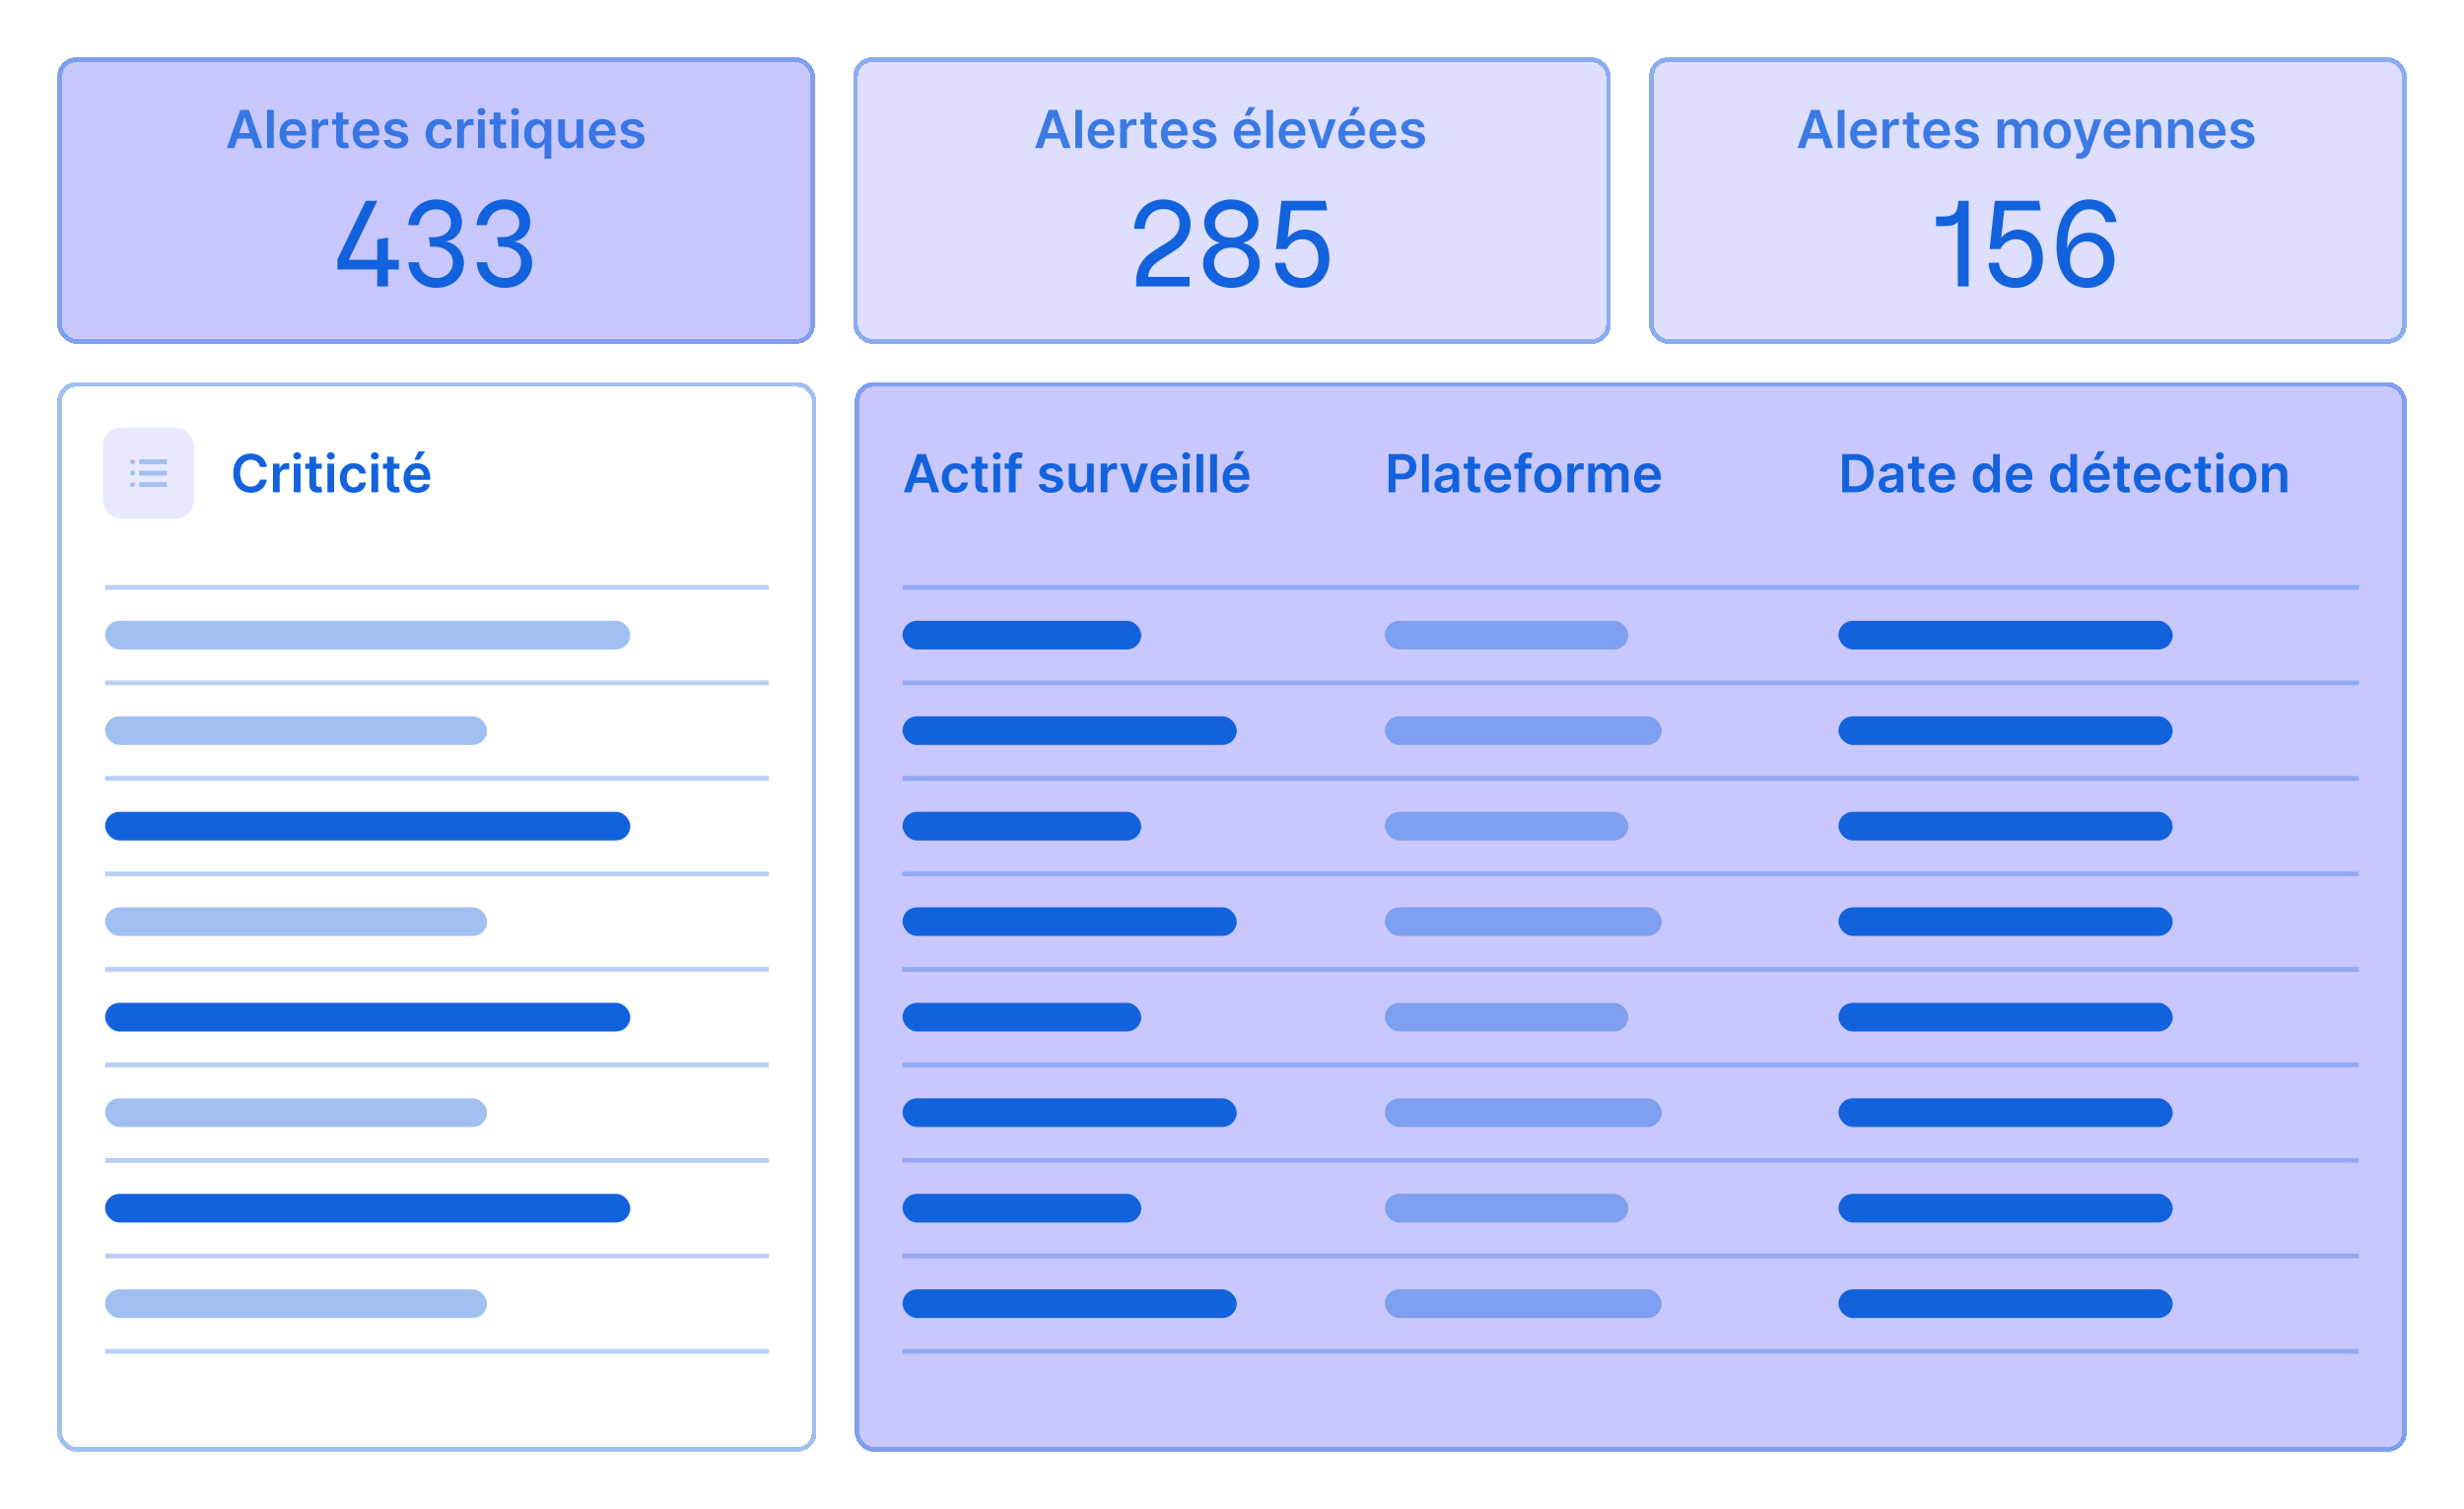 <svg width="516" height="316" viewBox="0 0 516 316" fill="none" xmlns="http://www.w3.org/2000/svg">
<g filter="url(#filter0_d_736_7568)">
<rect x="12" y="8" width="158.667" height="60" rx="4" fill="#C8C8FF" shape-rendering="crispEdges"/>
<rect x="12.5" y="8.5" width="157.667" height="59" rx="3.5" stroke="#1362DD" stroke-opacity="0.4" shape-rendering="crispEdges"/>
<path opacity="0.8" d="M49.058 27H47.511L50.328 19H52.117L54.937 27H53.39L51.253 20.641H51.191L49.058 27ZM49.109 23.863H53.328V25.027H49.109V23.863ZM57.342 19V27H55.928V19H57.342ZM61.453 27.117C60.851 27.117 60.331 26.992 59.894 26.742C59.459 26.49 59.124 26.133 58.89 25.672C58.656 25.208 58.539 24.663 58.539 24.035C58.539 23.418 58.656 22.876 58.89 22.41C59.127 21.941 59.458 21.577 59.882 21.316C60.307 21.053 60.806 20.922 61.378 20.922C61.748 20.922 62.097 20.982 62.425 21.102C62.756 21.219 63.048 21.401 63.3 21.648C63.556 21.896 63.756 22.211 63.902 22.594C64.048 22.974 64.121 23.427 64.121 23.953V24.387H59.203V23.434H62.765C62.763 23.163 62.704 22.922 62.589 22.711C62.475 22.497 62.315 22.329 62.109 22.207C61.906 22.085 61.669 22.023 61.398 22.023C61.109 22.023 60.855 22.094 60.636 22.234C60.417 22.372 60.247 22.555 60.124 22.781C60.005 23.005 59.944 23.251 59.941 23.52V24.352C59.941 24.701 60.005 25 60.132 25.25C60.26 25.497 60.438 25.688 60.667 25.82C60.897 25.951 61.165 26.016 61.472 26.016C61.678 26.016 61.864 25.987 62.031 25.93C62.197 25.87 62.342 25.783 62.464 25.668C62.587 25.553 62.679 25.412 62.742 25.242L64.062 25.391C63.979 25.74 63.82 26.044 63.585 26.305C63.354 26.562 63.057 26.763 62.695 26.906C62.333 27.047 61.919 27.117 61.453 27.117ZM65.317 27V21H66.688V22H66.751C66.86 21.654 67.047 21.387 67.313 21.199C67.581 21.009 67.887 20.914 68.231 20.914C68.309 20.914 68.396 20.918 68.493 20.926C68.592 20.931 68.674 20.94 68.739 20.953V22.254C68.679 22.233 68.584 22.215 68.454 22.199C68.326 22.181 68.202 22.172 68.082 22.172C67.825 22.172 67.593 22.228 67.387 22.34C67.184 22.449 67.024 22.602 66.907 22.797C66.79 22.992 66.731 23.217 66.731 23.473V27H65.317ZM72.997 21V22.094H69.547V21H72.997ZM70.399 19.562H71.813V25.195C71.813 25.385 71.842 25.531 71.899 25.633C71.959 25.732 72.037 25.799 72.133 25.836C72.23 25.872 72.336 25.891 72.454 25.891C72.542 25.891 72.623 25.884 72.696 25.871C72.771 25.858 72.829 25.846 72.868 25.836L73.106 26.941C73.03 26.967 72.922 26.996 72.782 27.027C72.644 27.059 72.474 27.077 72.274 27.082C71.92 27.092 71.601 27.039 71.317 26.922C71.033 26.802 70.808 26.617 70.641 26.367C70.477 26.117 70.396 25.805 70.399 25.43V19.562ZM76.771 27.117C76.169 27.117 75.65 26.992 75.212 26.742C74.778 26.49 74.443 26.133 74.209 25.672C73.974 25.208 73.857 24.663 73.857 24.035C73.857 23.418 73.974 22.876 74.209 22.41C74.445 21.941 74.776 21.577 75.201 21.316C75.625 21.053 76.124 20.922 76.697 20.922C77.067 20.922 77.415 20.982 77.744 21.102C78.074 21.219 78.366 21.401 78.619 21.648C78.874 21.896 79.074 22.211 79.22 22.594C79.366 22.974 79.439 23.427 79.439 23.953V24.387H74.521V23.434H78.084C78.081 23.163 78.022 22.922 77.908 22.711C77.793 22.497 77.633 22.329 77.427 22.207C77.224 22.085 76.987 22.023 76.716 22.023C76.427 22.023 76.173 22.094 75.955 22.234C75.736 22.372 75.565 22.555 75.443 22.781C75.323 23.005 75.262 23.251 75.259 23.52V24.352C75.259 24.701 75.323 25 75.451 25.25C75.578 25.497 75.757 25.688 75.986 25.82C76.215 25.951 76.483 26.016 76.79 26.016C76.996 26.016 77.183 25.987 77.349 25.93C77.516 25.87 77.66 25.783 77.783 25.668C77.905 25.553 77.998 25.412 78.06 25.242L79.38 25.391C79.297 25.74 79.138 26.044 78.904 26.305C78.672 26.562 78.375 26.763 78.013 26.906C77.651 27.047 77.237 27.117 76.771 27.117ZM85.377 22.586L84.088 22.727C84.052 22.596 83.988 22.474 83.897 22.359C83.808 22.245 83.689 22.152 83.538 22.082C83.387 22.012 83.202 21.977 82.983 21.977C82.689 21.977 82.441 22.04 82.241 22.168C82.043 22.296 81.945 22.461 81.948 22.664C81.945 22.838 82.009 22.98 82.139 23.09C82.272 23.199 82.491 23.289 82.795 23.359L83.819 23.578C84.387 23.701 84.808 23.895 85.085 24.16C85.363 24.426 85.504 24.773 85.506 25.203C85.504 25.581 85.393 25.914 85.174 26.203C84.958 26.49 84.657 26.713 84.272 26.875C83.887 27.037 83.444 27.117 82.944 27.117C82.21 27.117 81.618 26.963 81.17 26.656C80.722 26.346 80.456 25.915 80.37 25.363L81.749 25.23C81.811 25.501 81.944 25.706 82.147 25.844C82.35 25.982 82.614 26.051 82.94 26.051C83.276 26.051 83.545 25.982 83.749 25.844C83.954 25.706 84.057 25.535 84.057 25.332C84.057 25.16 83.991 25.018 83.858 24.906C83.728 24.794 83.525 24.708 83.249 24.648L82.225 24.434C81.65 24.314 81.224 24.112 80.948 23.828C80.672 23.542 80.535 23.18 80.538 22.742C80.535 22.372 80.635 22.052 80.838 21.781C81.044 21.508 81.329 21.297 81.694 21.148C82.061 20.997 82.484 20.922 82.963 20.922C83.666 20.922 84.22 21.072 84.624 21.371C85.03 21.671 85.281 22.076 85.377 22.586ZM92.018 27.117C91.419 27.117 90.905 26.986 90.475 26.723C90.048 26.46 89.719 26.096 89.487 25.633C89.258 25.167 89.143 24.63 89.143 24.023C89.143 23.414 89.26 22.876 89.495 22.41C89.729 21.941 90.06 21.577 90.487 21.316C90.916 21.053 91.424 20.922 92.01 20.922C92.497 20.922 92.928 21.012 93.303 21.191C93.681 21.369 93.982 21.62 94.206 21.945C94.43 22.268 94.557 22.646 94.588 23.078H93.237C93.182 22.789 93.052 22.548 92.846 22.355C92.643 22.16 92.371 22.062 92.03 22.062C91.741 22.062 91.487 22.141 91.268 22.297C91.049 22.451 90.879 22.672 90.756 22.961C90.637 23.25 90.577 23.596 90.577 24C90.577 24.409 90.637 24.76 90.756 25.055C90.876 25.346 91.044 25.572 91.26 25.73C91.479 25.887 91.736 25.965 92.03 25.965C92.238 25.965 92.424 25.926 92.588 25.848C92.755 25.767 92.894 25.651 93.006 25.5C93.118 25.349 93.195 25.165 93.237 24.949H94.588C94.555 25.374 94.43 25.75 94.213 26.078C93.997 26.404 93.703 26.659 93.331 26.844C92.958 27.026 92.521 27.117 92.018 27.117ZM95.749 27V21H97.121V22H97.183C97.293 21.654 97.48 21.387 97.746 21.199C98.014 21.009 98.32 20.914 98.664 20.914C98.742 20.914 98.829 20.918 98.925 20.926C99.024 20.931 99.106 20.94 99.171 20.953V22.254C99.112 22.233 99.016 22.215 98.886 22.199C98.759 22.181 98.635 22.172 98.515 22.172C98.257 22.172 98.026 22.228 97.82 22.34C97.617 22.449 97.457 22.602 97.339 22.797C97.222 22.992 97.164 23.217 97.164 23.473V27H95.749ZM100.111 27V21H101.525V27H100.111ZM100.822 20.148C100.598 20.148 100.405 20.074 100.244 19.926C100.082 19.775 100.001 19.594 100.001 19.383C100.001 19.169 100.082 18.988 100.244 18.84C100.405 18.689 100.598 18.613 100.822 18.613C101.048 18.613 101.241 18.689 101.4 18.84C101.561 18.988 101.642 19.169 101.642 19.383C101.642 19.594 101.561 19.775 101.4 19.926C101.241 20.074 101.048 20.148 100.822 20.148ZM105.975 21V22.094H102.526V21H105.975ZM103.377 19.562H104.792V25.195C104.792 25.385 104.82 25.531 104.877 25.633C104.937 25.732 105.015 25.799 105.112 25.836C105.208 25.872 105.315 25.891 105.432 25.891C105.521 25.891 105.601 25.884 105.674 25.871C105.75 25.858 105.807 25.846 105.846 25.836L106.084 26.941C106.009 26.967 105.901 26.996 105.76 27.027C105.622 27.059 105.453 27.077 105.252 27.082C104.898 27.092 104.579 27.039 104.295 26.922C104.012 26.802 103.786 26.617 103.62 26.367C103.456 26.117 103.375 25.805 103.377 25.43V19.562ZM107.158 27V21H108.572V27H107.158ZM107.869 20.148C107.645 20.148 107.452 20.074 107.291 19.926C107.129 19.775 107.048 19.594 107.048 19.383C107.048 19.169 107.129 18.988 107.291 18.84C107.452 18.689 107.645 18.613 107.869 18.613C108.095 18.613 108.288 18.689 108.447 18.84C108.608 18.988 108.689 19.169 108.689 19.383C108.689 19.594 108.608 19.775 108.447 19.926C108.288 20.074 108.095 20.148 107.869 20.148ZM114.03 29.25V26.055H113.971C113.898 26.201 113.793 26.355 113.655 26.52C113.517 26.681 113.334 26.819 113.108 26.934C112.881 27.048 112.596 27.105 112.252 27.105C111.781 27.105 111.359 26.984 110.987 26.742C110.614 26.5 110.32 26.148 110.104 25.688C109.888 25.227 109.78 24.667 109.78 24.008C109.78 23.341 109.889 22.779 110.108 22.32C110.329 21.859 110.627 21.512 111.002 21.277C111.377 21.04 111.795 20.922 112.256 20.922C112.608 20.922 112.897 20.982 113.124 21.102C113.35 21.219 113.53 21.361 113.663 21.527C113.795 21.691 113.898 21.846 113.971 21.992H114.057V21H115.448V29.25H114.03ZM112.647 25.945C112.946 25.945 113.202 25.865 113.413 25.703C113.624 25.539 113.784 25.311 113.893 25.02C114.002 24.728 114.057 24.388 114.057 24C114.057 23.612 114.002 23.275 113.893 22.988C113.786 22.702 113.627 22.479 113.417 22.32C113.208 22.162 112.952 22.082 112.647 22.082C112.332 22.082 112.069 22.164 111.858 22.328C111.647 22.492 111.488 22.719 111.381 23.008C111.275 23.297 111.221 23.628 111.221 24C111.221 24.375 111.275 24.71 111.381 25.004C111.491 25.296 111.651 25.526 111.862 25.695C112.075 25.862 112.337 25.945 112.647 25.945ZM120.725 24.477V21H122.139V27H120.768V25.934H120.706C120.57 26.27 120.347 26.544 120.038 26.758C119.73 26.971 119.351 27.078 118.901 27.078C118.508 27.078 118.16 26.991 117.858 26.816C117.558 26.639 117.324 26.383 117.155 26.047C116.986 25.708 116.901 25.299 116.901 24.82V21H118.315V24.602C118.315 24.982 118.419 25.284 118.627 25.508C118.836 25.732 119.109 25.844 119.448 25.844C119.656 25.844 119.858 25.793 120.053 25.691C120.249 25.59 120.409 25.439 120.534 25.238C120.661 25.035 120.725 24.781 120.725 24.477ZM126.25 27.117C125.648 27.117 125.128 26.992 124.691 26.742C124.256 26.49 123.921 26.133 123.687 25.672C123.453 25.208 123.335 24.663 123.335 24.035C123.335 23.418 123.453 22.876 123.687 22.41C123.924 21.941 124.255 21.577 124.679 21.316C125.104 21.053 125.602 20.922 126.175 20.922C126.545 20.922 126.894 20.982 127.222 21.102C127.553 21.219 127.845 21.401 128.097 21.648C128.352 21.896 128.553 22.211 128.699 22.594C128.845 22.974 128.917 23.427 128.917 23.953V24.387H124V23.434H127.562C127.559 23.163 127.501 22.922 127.386 22.711C127.272 22.497 127.111 22.329 126.906 22.207C126.703 22.085 126.466 22.023 126.195 22.023C125.906 22.023 125.652 22.094 125.433 22.234C125.214 22.372 125.044 22.555 124.921 22.781C124.802 23.005 124.74 23.251 124.738 23.52V24.352C124.738 24.701 124.802 25 124.929 25.25C125.057 25.497 125.235 25.688 125.464 25.82C125.694 25.951 125.962 26.016 126.269 26.016C126.475 26.016 126.661 25.987 126.828 25.93C126.994 25.87 127.139 25.783 127.261 25.668C127.384 25.553 127.476 25.412 127.539 25.242L128.859 25.391C128.776 25.74 128.617 26.044 128.382 26.305C128.151 26.562 127.854 26.763 127.492 26.906C127.13 27.047 126.716 27.117 126.25 27.117ZM134.856 22.586L133.567 22.727C133.53 22.596 133.467 22.474 133.375 22.359C133.287 22.245 133.167 22.152 133.016 22.082C132.865 22.012 132.68 21.977 132.461 21.977C132.167 21.977 131.92 22.04 131.719 22.168C131.521 22.296 131.424 22.461 131.426 22.664C131.424 22.838 131.487 22.98 131.618 23.09C131.75 23.199 131.969 23.289 132.274 23.359L133.297 23.578C133.865 23.701 134.287 23.895 134.563 24.16C134.842 24.426 134.982 24.773 134.985 25.203C134.982 25.581 134.872 25.914 134.653 26.203C134.437 26.49 134.136 26.713 133.75 26.875C133.365 27.037 132.922 27.117 132.422 27.117C131.688 27.117 131.097 26.963 130.649 26.656C130.201 26.346 129.934 25.915 129.848 25.363L131.227 25.23C131.29 25.501 131.422 25.706 131.625 25.844C131.829 25.982 132.093 26.051 132.418 26.051C132.754 26.051 133.024 25.982 133.227 25.844C133.433 25.706 133.536 25.535 133.536 25.332C133.536 25.16 133.469 25.018 133.336 24.906C133.206 24.794 133.003 24.708 132.727 24.648L131.704 24.434C131.128 24.314 130.702 24.112 130.426 23.828C130.15 23.542 130.014 23.18 130.016 22.742C130.014 22.372 130.114 22.052 130.317 21.781C130.523 21.508 130.808 21.297 131.172 21.148C131.54 20.997 131.963 20.922 132.442 20.922C133.145 20.922 133.698 21.072 134.102 21.371C134.508 21.671 134.76 22.076 134.856 22.586Z" fill="#1362DD"/>
<path d="M70.667 50.312L76.595 38.048H79.019L73.043 50.408H78.995V46.136L81.251 45.752V50.408H83.531V52.424H81.251V56H78.995V52.424H70.667V50.312ZM91.373 56.288C90.333 56.288 89.381 56.064 88.517 55.616C87.653 55.152 86.949 54.512 86.405 53.696C85.877 52.88 85.581 51.952 85.517 50.912H87.701C87.829 51.904 88.237 52.704 88.925 53.312C89.613 53.92 90.437 54.224 91.397 54.224C92.389 54.224 93.205 53.912 93.845 53.288C94.501 52.664 94.829 51.864 94.829 50.888C94.829 49.944 94.461 49.176 93.725 48.584C93.005 47.976 92.077 47.672 90.941 47.672H90.101L89.813 45.656H90.989C91.997 45.656 92.821 45.376 93.461 44.816C94.117 44.256 94.445 43.536 94.445 42.656C94.445 41.824 94.149 41.144 93.557 40.616C92.965 40.088 92.205 39.824 91.277 39.824C90.349 39.824 89.549 40.136 88.877 40.76C88.221 41.384 87.829 42.184 87.701 43.16H85.493C85.573 42.104 85.877 41.168 86.405 40.352C86.949 39.536 87.645 38.904 88.493 38.456C89.357 37.992 90.301 37.76 91.325 37.76C92.365 37.76 93.293 37.96 94.109 38.36C94.941 38.76 95.589 39.32 96.053 40.04C96.517 40.76 96.749 41.576 96.749 42.488C96.749 43.576 96.421 44.496 95.765 45.248C95.109 46 94.277 46.44 93.269 46.568C94.005 46.664 94.669 46.928 95.261 47.36C95.853 47.792 96.317 48.328 96.653 48.968C96.989 49.608 97.157 50.28 97.157 50.984C97.157 52.008 96.909 52.92 96.413 53.72C95.917 54.52 95.229 55.152 94.349 55.616C93.469 56.064 92.477 56.288 91.373 56.288ZM105.67 56.288C104.63 56.288 103.678 56.064 102.814 55.616C101.95 55.152 101.246 54.512 100.702 53.696C100.174 52.88 99.878 51.952 99.814 50.912H101.998C102.126 51.904 102.534 52.704 103.222 53.312C103.91 53.92 104.734 54.224 105.694 54.224C106.686 54.224 107.502 53.912 108.142 53.288C108.798 52.664 109.126 51.864 109.126 50.888C109.126 49.944 108.758 49.176 108.022 48.584C107.302 47.976 106.374 47.672 105.238 47.672H104.398L104.11 45.656H105.286C106.294 45.656 107.118 45.376 107.758 44.816C108.414 44.256 108.742 43.536 108.742 42.656C108.742 41.824 108.446 41.144 107.854 40.616C107.262 40.088 106.502 39.824 105.574 39.824C104.646 39.824 103.846 40.136 103.174 40.76C102.518 41.384 102.126 42.184 101.998 43.16H99.79C99.87 42.104 100.174 41.168 100.702 40.352C101.246 39.536 101.942 38.904 102.79 38.456C103.654 37.992 104.598 37.76 105.622 37.76C106.662 37.76 107.59 37.96 108.406 38.36C109.238 38.76 109.886 39.32 110.35 40.04C110.814 40.76 111.046 41.576 111.046 42.488C111.046 43.576 110.718 44.496 110.062 45.248C109.406 46 108.574 46.44 107.566 46.568C108.302 46.664 108.966 46.928 109.558 47.36C110.15 47.792 110.614 48.328 110.95 48.968C111.286 49.608 111.454 50.28 111.454 50.984C111.454 52.008 111.206 52.92 110.71 53.72C110.214 54.52 109.526 55.152 108.646 55.616C107.766 56.064 106.774 56.288 105.67 56.288Z" fill="#1362DD"/>
</g>
<g filter="url(#filter1_d_736_7568)">
<rect x="178.667" y="8" width="158.667" height="60" rx="4" fill="#C8C8FF" fill-opacity="0.6" shape-rendering="crispEdges"/>
<rect x="179.167" y="8.5" width="157.667" height="59" rx="3.5" stroke="#1362DD" stroke-opacity="0.4" shape-rendering="crispEdges"/>
<path opacity="0.8" d="M218.316 27H216.77L219.586 19H221.375L224.195 27H222.648L220.512 20.641H220.449L218.316 27ZM218.367 23.863H222.586V25.027H218.367V23.863ZM226.601 19V27H225.187V19H226.601ZM230.711 27.117C230.109 27.117 229.59 26.992 229.152 26.742C228.717 26.49 228.383 26.133 228.148 25.672C227.914 25.208 227.797 24.663 227.797 24.035C227.797 23.418 227.914 22.876 228.148 22.41C228.385 21.941 228.716 21.577 229.141 21.316C229.565 21.053 230.064 20.922 230.637 20.922C231.007 20.922 231.355 20.982 231.684 21.102C232.014 21.219 232.306 21.401 232.559 21.648C232.814 21.896 233.014 22.211 233.16 22.594C233.306 22.974 233.379 23.427 233.379 23.953V24.387H228.461V23.434H232.023C232.021 23.163 231.962 22.922 231.848 22.711C231.733 22.497 231.573 22.329 231.367 22.207C231.164 22.085 230.927 22.023 230.656 22.023C230.367 22.023 230.113 22.094 229.895 22.234C229.676 22.372 229.505 22.555 229.383 22.781C229.263 23.005 229.202 23.251 229.199 23.52V24.352C229.199 24.701 229.263 25 229.391 25.25C229.518 25.497 229.697 25.688 229.926 25.82C230.155 25.951 230.423 26.016 230.73 26.016C230.936 26.016 231.122 25.987 231.289 25.93C231.456 25.87 231.6 25.783 231.723 25.668C231.845 25.553 231.938 25.412 232 25.242L233.32 25.391C233.237 25.74 233.078 26.044 232.844 26.305C232.612 26.562 232.315 26.763 231.953 26.906C231.591 27.047 231.177 27.117 230.711 27.117ZM234.575 27V21H235.946V22H236.009C236.118 21.654 236.306 21.387 236.571 21.199C236.84 21.009 237.146 20.914 237.489 20.914C237.567 20.914 237.655 20.918 237.751 20.926C237.85 20.931 237.932 20.94 237.997 20.953V22.254C237.937 22.233 237.842 22.215 237.712 22.199C237.584 22.181 237.461 22.172 237.341 22.172C237.083 22.172 236.851 22.228 236.646 22.34C236.442 22.449 236.282 22.602 236.165 22.797C236.048 22.992 235.989 23.217 235.989 23.473V27H234.575ZM242.255 21V22.094H238.806V21H242.255ZM239.657 19.562H241.071V25.195C241.071 25.385 241.1 25.531 241.157 25.633C241.217 25.732 241.295 25.799 241.392 25.836C241.488 25.872 241.595 25.891 241.712 25.891C241.8 25.891 241.881 25.884 241.954 25.871C242.03 25.858 242.087 25.846 242.126 25.836L242.364 26.941C242.289 26.967 242.181 26.996 242.04 27.027C241.902 27.059 241.733 27.077 241.532 27.082C241.178 27.092 240.859 27.039 240.575 26.922C240.291 26.802 240.066 26.617 239.899 26.367C239.735 26.117 239.655 25.805 239.657 25.43V19.562ZM246.029 27.117C245.428 27.117 244.908 26.992 244.471 26.742C244.036 26.49 243.701 26.133 243.467 25.672C243.232 25.208 243.115 24.663 243.115 24.035C243.115 23.418 243.232 22.876 243.467 22.41C243.704 21.941 244.035 21.577 244.459 21.316C244.883 21.053 245.382 20.922 245.955 20.922C246.325 20.922 246.674 20.982 247.002 21.102C247.333 21.219 247.624 21.401 247.877 21.648C248.132 21.896 248.333 22.211 248.479 22.594C248.624 22.974 248.697 23.427 248.697 23.953V24.387H243.779V23.434H247.342C247.339 23.163 247.281 22.922 247.166 22.711C247.051 22.497 246.891 22.329 246.686 22.207C246.482 22.085 246.245 22.023 245.975 22.023C245.686 22.023 245.432 22.094 245.213 22.234C244.994 22.372 244.824 22.555 244.701 22.781C244.581 23.005 244.52 23.251 244.518 23.52V24.352C244.518 24.701 244.581 25 244.709 25.25C244.837 25.497 245.015 25.688 245.244 25.82C245.473 25.951 245.742 26.016 246.049 26.016C246.255 26.016 246.441 25.987 246.607 25.93C246.774 25.87 246.919 25.783 247.041 25.668C247.163 25.553 247.256 25.412 247.318 25.242L248.639 25.391C248.555 25.74 248.396 26.044 248.162 26.305C247.93 26.562 247.633 26.763 247.271 26.906C246.91 27.047 246.495 27.117 246.029 27.117ZM254.636 22.586L253.347 22.727C253.31 22.596 253.246 22.474 253.155 22.359C253.067 22.245 252.947 22.152 252.796 22.082C252.645 22.012 252.46 21.977 252.241 21.977C251.947 21.977 251.7 22.04 251.499 22.168C251.301 22.296 251.203 22.461 251.206 22.664C251.203 22.838 251.267 22.98 251.397 23.09C251.53 23.199 251.749 23.289 252.054 23.359L253.077 23.578C253.645 23.701 254.067 23.895 254.343 24.16C254.621 24.426 254.762 24.773 254.765 25.203C254.762 25.581 254.651 25.914 254.433 26.203C254.216 26.49 253.916 26.713 253.53 26.875C253.145 27.037 252.702 27.117 252.202 27.117C251.468 27.117 250.877 26.963 250.429 26.656C249.981 26.346 249.714 25.915 249.628 25.363L251.007 25.23C251.069 25.501 251.202 25.706 251.405 25.844C251.608 25.982 251.873 26.051 252.198 26.051C252.534 26.051 252.804 25.982 253.007 25.844C253.213 25.706 253.315 25.535 253.315 25.332C253.315 25.16 253.249 25.018 253.116 24.906C252.986 24.794 252.783 24.708 252.507 24.648L251.483 24.434C250.908 24.314 250.482 24.112 250.206 23.828C249.93 23.542 249.793 23.18 249.796 22.742C249.793 22.372 249.894 22.052 250.097 21.781C250.302 21.508 250.588 21.297 250.952 21.148C251.319 20.997 251.743 20.922 252.222 20.922C252.925 20.922 253.478 21.072 253.882 21.371C254.288 21.671 254.539 22.076 254.636 22.586ZM261.315 27.117C260.714 27.117 260.194 26.992 259.757 26.742C259.322 26.49 258.987 26.133 258.753 25.672C258.519 25.208 258.401 24.663 258.401 24.035C258.401 23.418 258.519 22.876 258.753 22.41C258.99 21.941 259.321 21.577 259.745 21.316C260.17 21.053 260.668 20.922 261.241 20.922C261.611 20.922 261.96 20.982 262.288 21.102C262.619 21.219 262.91 21.401 263.163 21.648C263.418 21.896 263.619 22.211 263.765 22.594C263.91 22.974 263.983 23.427 263.983 23.953V24.387H259.065V23.434H262.628C262.625 23.163 262.567 22.922 262.452 22.711C262.338 22.497 262.177 22.329 261.972 22.207C261.769 22.085 261.532 22.023 261.261 22.023C260.972 22.023 260.718 22.094 260.499 22.234C260.28 22.372 260.11 22.555 259.987 22.781C259.868 23.005 259.806 23.251 259.804 23.52V24.352C259.804 24.701 259.868 25 259.995 25.25C260.123 25.497 260.301 25.688 260.53 25.82C260.759 25.951 261.028 26.016 261.335 26.016C261.541 26.016 261.727 25.987 261.894 25.93C262.06 25.87 262.205 25.783 262.327 25.668C262.45 25.553 262.542 25.412 262.604 25.242L263.925 25.391C263.841 25.74 263.683 26.044 263.448 26.305C263.216 26.562 262.92 26.763 262.558 26.906C262.196 27.047 261.782 27.117 261.315 27.117ZM260.659 20.211L261.534 18.426H262.917L261.718 20.211H260.659ZM266.594 19V27H265.18V19H266.594ZM270.704 27.117C270.103 27.117 269.583 26.992 269.146 26.742C268.711 26.49 268.376 26.133 268.142 25.672C267.907 25.208 267.79 24.663 267.79 24.035C267.79 23.418 267.907 22.876 268.142 22.41C268.379 21.941 268.709 21.577 269.134 21.316C269.558 21.053 270.057 20.922 270.63 20.922C271 20.922 271.349 20.982 271.677 21.102C272.007 21.219 272.299 21.401 272.552 21.648C272.807 21.896 273.007 22.211 273.153 22.594C273.299 22.974 273.372 23.427 273.372 23.953V24.387H268.454V23.434H272.017C272.014 23.163 271.955 22.922 271.841 22.711C271.726 22.497 271.566 22.329 271.36 22.207C271.157 22.085 270.92 22.023 270.649 22.023C270.36 22.023 270.106 22.094 269.888 22.234C269.669 22.372 269.498 22.555 269.376 22.781C269.256 23.005 269.195 23.251 269.192 23.52V24.352C269.192 24.701 269.256 25 269.384 25.25C269.511 25.497 269.69 25.688 269.919 25.82C270.148 25.951 270.416 26.016 270.724 26.016C270.929 26.016 271.116 25.987 271.282 25.93C271.449 25.87 271.593 25.783 271.716 25.668C271.838 25.553 271.931 25.412 271.993 25.242L273.313 25.391C273.23 25.74 273.071 26.044 272.837 26.305C272.605 26.562 272.308 26.763 271.946 26.906C271.584 27.047 271.17 27.117 270.704 27.117ZM279.756 21L277.619 27H276.057L273.92 21H275.428L276.807 25.457H276.869L278.252 21H279.756ZM283.187 27.117C282.585 27.117 282.065 26.992 281.628 26.742C281.193 26.49 280.858 26.133 280.624 25.672C280.39 25.208 280.272 24.663 280.272 24.035C280.272 23.418 280.39 22.876 280.624 22.41C280.861 21.941 281.192 21.577 281.616 21.316C282.041 21.053 282.539 20.922 283.112 20.922C283.482 20.922 283.831 20.982 284.159 21.102C284.49 21.219 284.782 21.401 285.034 21.648C285.289 21.896 285.49 22.211 285.636 22.594C285.782 22.974 285.854 23.427 285.854 23.953V24.387H280.937V23.434H284.499C284.496 23.163 284.438 22.922 284.323 22.711C284.209 22.497 284.049 22.329 283.843 22.207C283.64 22.085 283.403 22.023 283.132 22.023C282.843 22.023 282.589 22.094 282.37 22.234C282.151 22.372 281.981 22.555 281.858 22.781C281.739 23.005 281.677 23.251 281.675 23.52V24.352C281.675 24.701 281.739 25 281.866 25.25C281.994 25.497 282.172 25.688 282.401 25.82C282.631 25.951 282.899 26.016 283.206 26.016C283.412 26.016 283.598 25.987 283.765 25.93C283.931 25.87 284.076 25.783 284.198 25.668C284.321 25.553 284.413 25.412 284.476 25.242L285.796 25.391C285.713 25.74 285.554 26.044 285.319 26.305C285.088 26.562 284.791 26.763 284.429 26.906C284.067 27.047 283.653 27.117 283.187 27.117ZM282.53 20.211L283.405 18.426H284.788L283.589 20.211H282.53ZM289.707 27.117C289.105 27.117 288.586 26.992 288.148 26.742C287.714 26.49 287.379 26.133 287.145 25.672C286.91 25.208 286.793 24.663 286.793 24.035C286.793 23.418 286.91 22.876 287.145 22.41C287.382 21.941 287.712 21.577 288.137 21.316C288.561 21.053 289.06 20.922 289.633 20.922C290.003 20.922 290.352 20.982 290.68 21.102C291.01 21.219 291.302 21.401 291.555 21.648C291.81 21.896 292.01 22.211 292.156 22.594C292.302 22.974 292.375 23.427 292.375 23.953V24.387H287.457V23.434H291.02C291.017 23.163 290.958 22.922 290.844 22.711C290.729 22.497 290.569 22.329 290.363 22.207C290.16 22.085 289.923 22.023 289.652 22.023C289.363 22.023 289.109 22.094 288.891 22.234C288.672 22.372 288.501 22.555 288.379 22.781C288.259 23.005 288.198 23.251 288.195 23.52V24.352C288.195 24.701 288.259 25 288.387 25.25C288.514 25.497 288.693 25.688 288.922 25.82C289.151 25.951 289.419 26.016 289.727 26.016C289.932 26.016 290.118 25.987 290.285 25.93C290.452 25.87 290.596 25.783 290.719 25.668C290.841 25.553 290.934 25.412 290.996 25.242L292.316 25.391C292.233 25.74 292.074 26.044 291.84 26.305C291.608 26.562 291.311 26.763 290.949 26.906C290.587 27.047 290.173 27.117 289.707 27.117ZM298.313 22.586L297.024 22.727C296.988 22.596 296.924 22.474 296.833 22.359C296.744 22.245 296.625 22.152 296.474 22.082C296.323 22.012 296.138 21.977 295.919 21.977C295.625 21.977 295.377 22.04 295.177 22.168C294.979 22.296 294.881 22.461 294.884 22.664C294.881 22.838 294.945 22.98 295.075 23.09C295.208 23.199 295.427 23.289 295.731 23.359L296.755 23.578C297.323 23.701 297.744 23.895 298.021 24.16C298.299 24.426 298.44 24.773 298.442 25.203C298.44 25.581 298.329 25.914 298.11 26.203C297.894 26.49 297.593 26.713 297.208 26.875C296.823 27.037 296.38 27.117 295.88 27.117C295.146 27.117 294.554 26.963 294.106 26.656C293.659 26.346 293.392 25.915 293.306 25.363L294.685 25.23C294.747 25.501 294.88 25.706 295.083 25.844C295.286 25.982 295.55 26.051 295.876 26.051C296.212 26.051 296.481 25.982 296.685 25.844C296.89 25.706 296.993 25.535 296.993 25.332C296.993 25.16 296.927 25.018 296.794 24.906C296.664 24.794 296.461 24.708 296.185 24.648L295.161 24.434C294.586 24.314 294.16 24.112 293.884 23.828C293.608 23.542 293.471 23.18 293.474 22.742C293.471 22.372 293.571 22.052 293.774 21.781C293.98 21.508 294.265 21.297 294.63 21.148C294.997 20.997 295.42 20.922 295.899 20.922C296.603 20.922 297.156 21.072 297.56 21.371C297.966 21.671 298.217 22.076 298.313 22.586Z" fill="#1362DD"/>
<path d="M243.593 37.76C244.697 37.76 245.681 37.976 246.545 38.408C247.425 38.84 248.105 39.448 248.585 40.232C249.081 41 249.329 41.872 249.329 42.848C249.329 43.984 249.089 44.96 248.609 45.776C248.145 46.592 247.577 47.272 246.905 47.816C246.233 48.344 245.353 48.936 244.265 49.592C243.401 50.136 242.721 50.592 242.225 50.96C241.729 51.328 241.313 51.768 240.977 52.28C240.641 52.776 240.473 53.344 240.473 53.984H249.113V56H237.929V55.088C237.929 53.728 238.169 52.584 238.649 51.656C239.145 50.712 239.737 49.96 240.425 49.4C241.129 48.84 242.049 48.216 243.185 47.528C244.065 47.016 244.753 46.568 245.249 46.184C245.761 45.8 246.185 45.336 246.521 44.792C246.857 44.232 247.025 43.584 247.025 42.848C247.025 41.92 246.705 41.176 246.065 40.616C245.441 40.056 244.617 39.776 243.593 39.776C242.553 39.776 241.665 40.136 240.929 40.856C240.209 41.576 239.801 42.6 239.705 43.928H237.497C237.577 42.664 237.889 41.568 238.433 40.64C238.993 39.712 239.721 39 240.617 38.504C241.513 38.008 242.505 37.76 243.593 37.76ZM257.865 56.288C256.761 56.288 255.753 56.072 254.841 55.64C253.945 55.192 253.233 54.576 252.705 53.792C252.193 53.008 251.937 52.136 251.937 51.176C251.937 50.136 252.249 49.224 252.873 48.44C253.513 47.64 254.377 47.112 255.465 46.856C254.441 46.584 253.633 46.064 253.041 45.296C252.465 44.528 252.177 43.648 252.177 42.656C252.177 41.744 252.425 40.912 252.921 40.16C253.417 39.408 254.097 38.824 254.961 38.408C255.825 37.976 256.793 37.76 257.865 37.76C258.937 37.76 259.905 37.976 260.769 38.408C261.633 38.824 262.313 39.408 262.809 40.16C263.305 40.912 263.553 41.744 263.553 42.656C263.553 43.648 263.257 44.536 262.665 45.32C262.089 46.088 261.297 46.6 260.289 46.856C261.377 47.112 262.233 47.64 262.857 48.44C263.497 49.24 263.817 50.152 263.817 51.176C263.817 52.152 263.553 53.032 263.025 53.816C262.513 54.584 261.801 55.192 260.889 55.64C259.993 56.072 258.985 56.288 257.865 56.288ZM254.241 51.008C254.241 51.92 254.577 52.68 255.249 53.288C255.937 53.896 256.809 54.2 257.865 54.2C258.921 54.2 259.793 53.896 260.481 53.288C261.169 52.68 261.513 51.92 261.513 51.008C261.513 50.128 261.185 49.384 260.529 48.776C259.873 48.168 258.985 47.864 257.865 47.864C256.745 47.864 255.857 48.168 255.201 48.776C254.561 49.368 254.241 50.112 254.241 51.008ZM254.433 42.8C254.433 43.632 254.737 44.336 255.345 44.912C255.969 45.488 256.809 45.776 257.865 45.776C258.921 45.776 259.761 45.488 260.385 44.912C261.009 44.336 261.321 43.632 261.321 42.8C261.321 41.952 260.993 41.248 260.337 40.688C259.681 40.112 258.857 39.824 257.865 39.824C256.889 39.824 256.073 40.112 255.417 40.688C254.761 41.248 254.433 41.952 254.433 42.8ZM277.918 40.064H270.31L269.662 45.848C270.03 45.32 270.542 44.896 271.198 44.576C271.854 44.24 272.526 44.072 273.214 44.072C274.254 44.072 275.166 44.328 275.95 44.84C276.734 45.336 277.334 46.048 277.75 46.976C278.182 47.888 278.398 48.952 278.398 50.168C278.398 51.384 278.15 52.456 277.654 53.384C277.174 54.312 276.494 55.032 275.614 55.544C274.75 56.04 273.75 56.288 272.614 56.288C271.542 56.288 270.59 56.072 269.758 55.64C268.942 55.192 268.294 54.576 267.814 53.792C267.334 52.992 267.07 52.072 267.022 51.032H269.182C269.294 52.024 269.662 52.808 270.286 53.384C270.91 53.944 271.686 54.224 272.614 54.224C273.638 54.224 274.47 53.856 275.11 53.12C275.766 52.384 276.094 51.4 276.094 50.168C276.094 48.936 275.782 47.952 275.158 47.216C274.55 46.464 273.726 46.088 272.686 46.088C272.014 46.088 271.39 46.272 270.814 46.64C270.254 47.008 269.822 47.512 269.518 48.152H267.238L268.342 38.048H277.63L277.918 40.064Z" fill="#1362DD"/>
</g>
<g filter="url(#filter2_d_736_7568)">
<rect x="345.333" y="8" width="158.667" height="60" rx="4" fill="#C8C8FF" fill-opacity="0.6" shape-rendering="crispEdges"/>
<rect x="345.833" y="8.5" width="157.667" height="59" rx="3.5" stroke="#1362DD" stroke-opacity="0.4" shape-rendering="crispEdges"/>
<path opacity="0.8" d="M377.982 27H376.436L379.252 19H381.041L383.861 27H382.314L380.178 20.641H380.115L377.982 27ZM378.033 23.863H382.252V25.027H378.033V23.863ZM386.267 19V27H384.853V19H386.267ZM390.377 27.117C389.775 27.117 389.256 26.992 388.818 26.742C388.383 26.49 388.049 26.133 387.814 25.672C387.58 25.208 387.463 24.663 387.463 24.035C387.463 23.418 387.58 22.876 387.814 22.41C388.051 21.941 388.382 21.577 388.807 21.316C389.231 21.053 389.73 20.922 390.303 20.922C390.673 20.922 391.021 20.982 391.35 21.102C391.68 21.219 391.972 21.401 392.225 21.648C392.48 21.896 392.68 22.211 392.826 22.594C392.972 22.974 393.045 23.427 393.045 23.953V24.387H388.127V23.434H391.689C391.687 23.163 391.628 22.922 391.514 22.711C391.399 22.497 391.239 22.329 391.033 22.207C390.83 22.085 390.593 22.023 390.322 22.023C390.033 22.023 389.779 22.094 389.561 22.234C389.342 22.372 389.171 22.555 389.049 22.781C388.929 23.005 388.868 23.251 388.865 23.52V24.352C388.865 24.701 388.929 25 389.057 25.25C389.184 25.497 389.363 25.688 389.592 25.82C389.821 25.951 390.089 26.016 390.396 26.016C390.602 26.016 390.788 25.987 390.955 25.93C391.122 25.87 391.266 25.783 391.389 25.668C391.511 25.553 391.604 25.412 391.666 25.242L392.986 25.391C392.903 25.74 392.744 26.044 392.51 26.305C392.278 26.562 391.981 26.763 391.619 26.906C391.257 27.047 390.843 27.117 390.377 27.117ZM394.241 27V21H395.612V22H395.675C395.784 21.654 395.972 21.387 396.237 21.199C396.506 21.009 396.812 20.914 397.155 20.914C397.233 20.914 397.321 20.918 397.417 20.926C397.516 20.931 397.598 20.94 397.663 20.953V22.254C397.603 22.233 397.508 22.215 397.378 22.199C397.25 22.181 397.127 22.172 397.007 22.172C396.749 22.172 396.517 22.228 396.312 22.34C396.108 22.449 395.948 22.602 395.831 22.797C395.714 22.992 395.655 23.217 395.655 23.473V27H394.241ZM401.921 21V22.094H398.472V21H401.921ZM399.323 19.562H400.737V25.195C400.737 25.385 400.766 25.531 400.823 25.633C400.883 25.732 400.961 25.799 401.058 25.836C401.154 25.872 401.261 25.891 401.378 25.891C401.466 25.891 401.547 25.884 401.62 25.871C401.696 25.858 401.753 25.846 401.792 25.836L402.03 26.941C401.955 26.967 401.847 26.996 401.706 27.027C401.568 27.059 401.399 27.077 401.198 27.082C400.844 27.092 400.525 27.039 400.241 26.922C399.957 26.802 399.732 26.617 399.565 26.367C399.401 26.117 399.321 25.805 399.323 25.43V19.562ZM405.695 27.117C405.094 27.117 404.574 26.992 404.137 26.742C403.702 26.49 403.367 26.133 403.133 25.672C402.898 25.208 402.781 24.663 402.781 24.035C402.781 23.418 402.898 22.876 403.133 22.41C403.37 21.941 403.701 21.577 404.125 21.316C404.549 21.053 405.048 20.922 405.621 20.922C405.991 20.922 406.34 20.982 406.668 21.102C406.999 21.219 407.29 21.401 407.543 21.648C407.798 21.896 407.999 22.211 408.145 22.594C408.29 22.974 408.363 23.427 408.363 23.953V24.387H403.445V23.434H407.008C407.005 23.163 406.947 22.922 406.832 22.711C406.717 22.497 406.557 22.329 406.352 22.207C406.148 22.085 405.911 22.023 405.641 22.023C405.352 22.023 405.098 22.094 404.879 22.234C404.66 22.372 404.49 22.555 404.367 22.781C404.247 23.005 404.186 23.251 404.184 23.52V24.352C404.184 24.701 404.247 25 404.375 25.25C404.503 25.497 404.681 25.688 404.91 25.82C405.139 25.951 405.408 26.016 405.715 26.016C405.921 26.016 406.107 25.987 406.273 25.93C406.44 25.87 406.585 25.783 406.707 25.668C406.829 25.553 406.922 25.412 406.984 25.242L408.305 25.391C408.221 25.74 408.063 26.044 407.828 26.305C407.596 26.562 407.299 26.763 406.938 26.906C406.576 27.047 406.161 27.117 405.695 27.117ZM414.302 22.586L413.013 22.727C412.976 22.596 412.912 22.474 412.821 22.359C412.733 22.245 412.613 22.152 412.462 22.082C412.311 22.012 412.126 21.977 411.907 21.977C411.613 21.977 411.366 22.04 411.165 22.168C410.967 22.296 410.869 22.461 410.872 22.664C410.869 22.838 410.933 22.98 411.063 23.09C411.196 23.199 411.415 23.289 411.72 23.359L412.743 23.578C413.311 23.701 413.733 23.895 414.009 24.16C414.287 24.426 414.428 24.773 414.431 25.203C414.428 25.581 414.317 25.914 414.099 26.203C413.882 26.49 413.582 26.713 413.196 26.875C412.811 27.037 412.368 27.117 411.868 27.117C411.134 27.117 410.543 26.963 410.095 26.656C409.647 26.346 409.38 25.915 409.294 25.363L410.673 25.23C410.735 25.501 410.868 25.706 411.071 25.844C411.274 25.982 411.539 26.051 411.864 26.051C412.2 26.051 412.47 25.982 412.673 25.844C412.879 25.706 412.981 25.535 412.981 25.332C412.981 25.16 412.915 25.018 412.782 24.906C412.652 24.794 412.449 24.708 412.173 24.648L411.149 24.434C410.574 24.314 410.148 24.112 409.872 23.828C409.596 23.542 409.459 23.18 409.462 22.742C409.459 22.372 409.56 22.052 409.763 21.781C409.968 21.508 410.254 21.297 410.618 21.148C410.985 20.997 411.409 20.922 411.888 20.922C412.591 20.922 413.144 21.072 413.548 21.371C413.954 21.671 414.205 22.076 414.302 22.586ZM418.325 27V21H419.677V22.02H419.747C419.872 21.676 420.079 21.408 420.368 21.215C420.657 21.02 421.002 20.922 421.403 20.922C421.81 20.922 422.152 21.021 422.431 21.219C422.712 21.414 422.91 21.681 423.024 22.02H423.087C423.22 21.686 423.444 21.421 423.759 21.223C424.076 21.022 424.453 20.922 424.888 20.922C425.44 20.922 425.89 21.096 426.239 21.445C426.588 21.794 426.763 22.303 426.763 22.973V27H425.345V23.191C425.345 22.819 425.246 22.547 425.048 22.375C424.85 22.201 424.608 22.113 424.321 22.113C423.98 22.113 423.713 22.22 423.521 22.434C423.33 22.645 423.235 22.919 423.235 23.258V27H421.849V23.133C421.849 22.823 421.755 22.576 421.567 22.391C421.382 22.206 421.14 22.113 420.841 22.113C420.638 22.113 420.453 22.165 420.286 22.27C420.119 22.371 419.987 22.516 419.888 22.703C419.789 22.888 419.739 23.104 419.739 23.352V27H418.325ZM430.814 27.117C430.229 27.117 429.721 26.988 429.291 26.73C428.861 26.473 428.528 26.112 428.291 25.648C428.057 25.185 427.939 24.643 427.939 24.023C427.939 23.404 428.057 22.861 428.291 22.395C428.528 21.928 428.861 21.566 429.291 21.309C429.721 21.051 430.229 20.922 430.814 20.922C431.4 20.922 431.908 21.051 432.338 21.309C432.768 21.566 433.1 21.928 433.334 22.395C433.571 22.861 433.689 23.404 433.689 24.023C433.689 24.643 433.571 25.185 433.334 25.648C433.1 26.112 432.768 26.473 432.338 26.73C431.908 26.988 431.4 27.117 430.814 27.117ZM430.822 25.984C431.14 25.984 431.406 25.897 431.619 25.723C431.833 25.546 431.992 25.309 432.096 25.012C432.202 24.715 432.256 24.384 432.256 24.02C432.256 23.652 432.202 23.32 432.096 23.023C431.992 22.724 431.833 22.486 431.619 22.309C431.406 22.131 431.14 22.043 430.822 22.043C430.497 22.043 430.226 22.131 430.01 22.309C429.796 22.486 429.636 22.724 429.529 23.023C429.425 23.32 429.373 23.652 429.373 24.02C429.373 24.384 429.425 24.715 429.529 25.012C429.636 25.309 429.796 25.546 430.01 25.723C430.226 25.897 430.497 25.984 430.822 25.984ZM435.564 29.25C435.372 29.25 435.193 29.234 435.029 29.203C434.868 29.174 434.739 29.141 434.643 29.102L434.971 28C435.176 28.06 435.36 28.088 435.521 28.086C435.683 28.083 435.825 28.033 435.947 27.934C436.072 27.837 436.178 27.676 436.264 27.449L436.385 27.125L434.209 21H435.709L437.092 25.531H437.154L438.541 21H440.045L437.643 27.727C437.531 28.044 437.382 28.316 437.197 28.543C437.012 28.772 436.786 28.947 436.518 29.066C436.252 29.189 435.934 29.25 435.564 29.25ZM443.476 27.117C442.874 27.117 442.354 26.992 441.917 26.742C441.482 26.49 441.147 26.133 440.913 25.672C440.679 25.208 440.562 24.663 440.562 24.035C440.562 23.418 440.679 22.876 440.913 22.41C441.15 21.941 441.481 21.577 441.905 21.316C442.33 21.053 442.828 20.922 443.401 20.922C443.771 20.922 444.12 20.982 444.448 21.102C444.779 21.219 445.071 21.401 445.323 21.648C445.578 21.896 445.779 22.211 445.925 22.594C446.071 22.974 446.144 23.427 446.144 23.953V24.387H441.226V23.434H444.788C444.785 23.163 444.727 22.922 444.612 22.711C444.498 22.497 444.338 22.329 444.132 22.207C443.929 22.085 443.692 22.023 443.421 22.023C443.132 22.023 442.878 22.094 442.659 22.234C442.44 22.372 442.27 22.555 442.147 22.781C442.028 23.005 441.966 23.251 441.964 23.52V24.352C441.964 24.701 442.028 25 442.155 25.25C442.283 25.497 442.461 25.688 442.69 25.82C442.92 25.951 443.188 26.016 443.495 26.016C443.701 26.016 443.887 25.987 444.054 25.93C444.22 25.87 444.365 25.783 444.487 25.668C444.61 25.553 444.702 25.412 444.765 25.242L446.085 25.391C446.002 25.74 445.843 26.044 445.608 26.305C445.377 26.562 445.08 26.763 444.718 26.906C444.356 27.047 443.942 27.117 443.476 27.117ZM448.754 23.484V27H447.34V21H448.691V22.02H448.762C448.9 21.684 449.12 21.417 449.422 21.219C449.727 21.021 450.103 20.922 450.551 20.922C450.965 20.922 451.326 21.01 451.633 21.188C451.943 21.365 452.182 21.621 452.352 21.957C452.523 22.293 452.608 22.701 452.605 23.18V27H451.191V23.398C451.191 22.997 451.087 22.684 450.879 22.457C450.673 22.23 450.388 22.117 450.023 22.117C449.776 22.117 449.556 22.172 449.363 22.281C449.173 22.388 449.023 22.543 448.914 22.746C448.807 22.949 448.754 23.195 448.754 23.484ZM455.457 23.484V27H454.043V21H455.395V22.02H455.465C455.603 21.684 455.823 21.417 456.125 21.219C456.43 21.021 456.806 20.922 457.254 20.922C457.668 20.922 458.029 21.01 458.336 21.188C458.646 21.365 458.885 21.621 459.055 21.957C459.227 22.293 459.311 22.701 459.309 23.18V27H457.895V23.398C457.895 22.997 457.79 22.684 457.582 22.457C457.376 22.23 457.091 22.117 456.727 22.117C456.479 22.117 456.259 22.172 456.066 22.281C455.876 22.388 455.727 22.543 455.617 22.746C455.51 22.949 455.457 23.195 455.457 23.484ZM463.402 27.117C462.801 27.117 462.281 26.992 461.844 26.742C461.409 26.49 461.074 26.133 460.84 25.672C460.605 25.208 460.488 24.663 460.488 24.035C460.488 23.418 460.605 22.876 460.84 22.41C461.077 21.941 461.408 21.577 461.832 21.316C462.257 21.053 462.755 20.922 463.328 20.922C463.698 20.922 464.047 20.982 464.375 21.102C464.706 21.219 464.997 21.401 465.25 21.648C465.505 21.896 465.706 22.211 465.852 22.594C465.997 22.974 466.07 23.427 466.07 23.953V24.387H461.152V23.434H464.715C464.712 23.163 464.654 22.922 464.539 22.711C464.424 22.497 464.264 22.329 464.059 22.207C463.855 22.085 463.618 22.023 463.348 22.023C463.059 22.023 462.805 22.094 462.586 22.234C462.367 22.372 462.197 22.555 462.074 22.781C461.954 23.005 461.893 23.251 461.891 23.52V24.352C461.891 24.701 461.954 25 462.082 25.25C462.21 25.497 462.388 25.688 462.617 25.82C462.846 25.951 463.115 26.016 463.422 26.016C463.628 26.016 463.814 25.987 463.98 25.93C464.147 25.87 464.292 25.783 464.414 25.668C464.536 25.553 464.629 25.412 464.691 25.242L466.012 25.391C465.928 25.74 465.77 26.044 465.535 26.305C465.303 26.562 465.007 26.763 464.645 26.906C464.283 27.047 463.868 27.117 463.402 27.117ZM472.009 22.586L470.72 22.727C470.683 22.596 470.619 22.474 470.528 22.359C470.44 22.245 470.32 22.152 470.169 22.082C470.018 22.012 469.833 21.977 469.614 21.977C469.32 21.977 469.073 22.04 468.872 22.168C468.674 22.296 468.576 22.461 468.579 22.664C468.576 22.838 468.64 22.98 468.771 23.09C468.903 23.199 469.122 23.289 469.427 23.359L470.45 23.578C471.018 23.701 471.44 23.895 471.716 24.16C471.994 24.426 472.135 24.773 472.138 25.203C472.135 25.581 472.024 25.914 471.806 26.203C471.59 26.49 471.289 26.713 470.903 26.875C470.518 27.037 470.075 27.117 469.575 27.117C468.841 27.117 468.25 26.963 467.802 26.656C467.354 26.346 467.087 25.915 467.001 25.363L468.38 25.23C468.442 25.501 468.575 25.706 468.778 25.844C468.981 25.982 469.246 26.051 469.571 26.051C469.907 26.051 470.177 25.982 470.38 25.844C470.586 25.706 470.688 25.535 470.688 25.332C470.688 25.16 470.622 25.018 470.489 24.906C470.359 24.794 470.156 24.708 469.88 24.648L468.856 24.434C468.281 24.314 467.855 24.112 467.579 23.828C467.303 23.542 467.166 23.18 467.169 22.742C467.166 22.372 467.267 22.052 467.47 21.781C467.675 21.508 467.961 21.297 468.325 21.148C468.692 20.997 469.116 20.922 469.595 20.922C470.298 20.922 470.851 21.072 471.255 21.371C471.661 21.671 471.912 22.076 472.009 22.586Z" fill="#1362DD"/>
<path d="M412.275 38.048V56H409.995V42.416C409.707 42.8 409.331 43.056 408.867 43.184C408.419 43.296 407.707 43.352 406.731 43.352H405.435V41.336H406.731C407.611 41.336 408.283 41.24 408.747 41.048C409.211 40.856 409.539 40.528 409.731 40.064C409.939 39.6 410.067 38.928 410.115 38.048H412.275ZM427.334 40.064H419.726L419.078 45.848C419.446 45.32 419.958 44.896 420.614 44.576C421.27 44.24 421.942 44.072 422.63 44.072C423.67 44.072 424.582 44.328 425.366 44.84C426.15 45.336 426.75 46.048 427.166 46.976C427.598 47.888 427.814 48.952 427.814 50.168C427.814 51.384 427.566 52.456 427.07 53.384C426.59 54.312 425.91 55.032 425.03 55.544C424.166 56.04 423.166 56.288 422.03 56.288C420.958 56.288 420.006 56.072 419.174 55.64C418.358 55.192 417.71 54.576 417.23 53.792C416.75 52.992 416.486 52.072 416.438 51.032H418.598C418.71 52.024 419.078 52.808 419.702 53.384C420.326 53.944 421.102 54.224 422.03 54.224C423.054 54.224 423.886 53.856 424.526 53.12C425.182 52.384 425.51 51.4 425.51 50.168C425.51 48.936 425.198 47.952 424.574 47.216C423.966 46.464 423.142 46.088 422.102 46.088C421.43 46.088 420.806 46.272 420.23 46.64C419.67 47.008 419.238 47.512 418.934 48.152H416.654L417.758 38.048H427.046L427.334 40.064ZM437.183 56.288C435.007 56.288 433.375 55.488 432.287 53.888C431.215 52.272 430.679 50.16 430.679 47.552C430.679 45.616 430.959 43.912 431.519 42.44C432.095 40.952 432.895 39.8 433.919 38.984C434.943 38.168 436.135 37.76 437.495 37.76C438.999 37.76 440.271 38.192 441.311 39.056C442.367 39.92 443.007 41.072 443.231 42.512H440.951C440.791 41.728 440.407 41.088 439.799 40.592C439.191 40.08 438.439 39.824 437.543 39.824C436.599 39.824 435.775 40.136 435.071 40.76C434.383 41.384 433.847 42.248 433.463 43.352C433.095 44.456 432.911 45.72 432.911 47.144C432.911 47.512 432.919 47.792 432.935 47.984C433.271 46.912 433.855 46.104 434.687 45.56C435.535 45 436.447 44.72 437.423 44.72C438.431 44.72 439.343 44.976 440.159 45.488C440.991 45.984 441.639 46.664 442.103 47.528C442.567 48.392 442.799 49.352 442.799 50.408C442.799 51.544 442.559 52.56 442.079 53.456C441.599 54.352 440.927 55.048 440.063 55.544C439.215 56.04 438.255 56.288 437.183 56.288ZM433.487 50.36C433.487 51.544 433.815 52.488 434.471 53.192C435.143 53.88 435.999 54.224 437.039 54.224C437.695 54.224 438.287 54.064 438.815 53.744C439.343 53.408 439.751 52.952 440.039 52.376C440.343 51.784 440.495 51.128 440.495 50.408C440.495 49.672 440.343 49.016 440.039 48.44C439.735 47.848 439.319 47.392 438.791 47.072C438.263 46.736 437.663 46.568 436.991 46.568C436.335 46.568 435.743 46.728 435.215 47.048C434.687 47.368 434.263 47.816 433.943 48.392C433.639 48.968 433.487 49.624 433.487 50.36Z" fill="#1362DD"/>
</g>
<g filter="url(#filter3_d_736_7568)">
<rect x="12" y="76" width="159" height="224" rx="4" fill="white" shape-rendering="crispEdges"/>
<rect x="12.5" y="76.5" width="158" height="223" rx="3.5" stroke="#1362DD" stroke-opacity="0.4" shape-rendering="crispEdges"/>
<g opacity="0.4">
<rect x="21.543" y="85.543" width="19.081" height="19.081" rx="3.817" fill="#C8C8FF"/>
<path d="M29.654 97.472H34.425M29.654 95.086H34.425M29.654 92.7H34.425M27.746 97.472V97.473L27.745 97.473V97.472H27.746ZM27.746 95.086V95.087L27.745 95.087V95.086H27.746ZM27.746 92.7V92.701L27.745 92.701V92.7H27.746Z" stroke="#1362DD" stroke-linecap="square" stroke-linejoin="round"/>
</g>
<path d="M55.895 93.783H54.435C54.393 93.543 54.316 93.331 54.204 93.146C54.092 92.959 53.953 92.8 53.786 92.669C53.62 92.539 53.429 92.442 53.216 92.376C53.005 92.309 52.777 92.275 52.532 92.275C52.097 92.275 51.712 92.384 51.376 92.603C51.04 92.819 50.777 93.137 50.587 93.556C50.397 93.973 50.302 94.482 50.302 95.084C50.302 95.695 50.397 96.211 50.587 96.63C50.78 97.047 51.043 97.362 51.376 97.576C51.712 97.787 52.096 97.892 52.528 97.892C52.768 97.892 52.992 97.861 53.2 97.798C53.411 97.733 53.6 97.638 53.767 97.513C53.936 97.388 54.078 97.234 54.192 97.052C54.31 96.87 54.39 96.662 54.435 96.427L55.895 96.435C55.841 96.815 55.722 97.172 55.54 97.505C55.36 97.839 55.125 98.133 54.833 98.388C54.541 98.641 54.2 98.839 53.81 98.982C53.419 99.123 52.985 99.193 52.509 99.193C51.806 99.193 51.178 99.03 50.626 98.705C50.074 98.379 49.639 97.909 49.321 97.294C49.004 96.68 48.845 95.943 48.845 95.084C48.845 94.222 49.005 93.484 49.325 92.873C49.645 92.258 50.082 91.788 50.634 91.462C51.186 91.137 51.811 90.974 52.509 90.974C52.954 90.974 53.368 91.037 53.751 91.162C54.134 91.287 54.475 91.47 54.774 91.712C55.074 91.952 55.32 92.246 55.513 92.595C55.708 92.942 55.836 93.337 55.895 93.783ZM57.16 99.084V93.084H58.531V94.084H58.594C58.703 93.737 58.891 93.47 59.156 93.283C59.425 93.093 59.73 92.998 60.074 92.998C60.152 92.998 60.24 93.001 60.336 93.009C60.435 93.014 60.517 93.024 60.582 93.037V94.337C60.522 94.317 60.427 94.298 60.297 94.283C60.169 94.264 60.046 94.255 59.926 94.255C59.668 94.255 59.436 94.311 59.23 94.423C59.027 94.533 58.867 94.685 58.75 94.88C58.633 95.076 58.574 95.301 58.574 95.556V99.084H57.16ZM61.522 99.084V93.084H62.935V99.084H61.522ZM62.232 92.232C62.008 92.232 61.816 92.158 61.654 92.009C61.493 91.858 61.412 91.677 61.412 91.466C61.412 91.253 61.493 91.072 61.654 90.923C61.816 90.772 62.008 90.697 62.232 90.697C62.459 90.697 62.652 90.772 62.81 90.923C62.972 91.072 63.053 91.253 63.053 91.466C63.053 91.677 62.972 91.858 62.81 92.009C62.652 92.158 62.459 92.232 62.232 92.232ZM67.386 93.084V94.177H63.937V93.084H67.386ZM64.788 91.646H66.202V97.279C66.202 97.469 66.231 97.615 66.288 97.716C66.348 97.815 66.426 97.883 66.522 97.919C66.619 97.956 66.726 97.974 66.843 97.974C66.931 97.974 67.012 97.968 67.085 97.955C67.16 97.942 67.218 97.93 67.257 97.919L67.495 99.025C67.42 99.051 67.311 99.08 67.171 99.111C67.033 99.142 66.864 99.16 66.663 99.165C66.309 99.176 65.99 99.123 65.706 99.005C65.422 98.886 65.197 98.701 65.03 98.451C64.866 98.201 64.785 97.888 64.788 97.513V91.646ZM68.568 99.084V93.084H69.982V99.084H68.568ZM69.279 92.232C69.055 92.232 68.863 92.158 68.701 92.009C68.54 91.858 68.459 91.677 68.459 91.466C68.459 91.253 68.54 91.072 68.701 90.923C68.863 90.772 69.055 90.697 69.279 90.697C69.506 90.697 69.699 90.772 69.857 90.923C70.019 91.072 70.1 91.253 70.1 91.466C70.1 91.677 70.019 91.858 69.857 92.009C69.699 92.158 69.506 92.232 69.279 92.232ZM74.054 99.201C73.455 99.201 72.94 99.069 72.511 98.806C72.084 98.543 71.754 98.18 71.522 97.716C71.293 97.25 71.179 96.714 71.179 96.107C71.179 95.498 71.296 94.96 71.53 94.494C71.765 94.025 72.095 93.66 72.522 93.4C72.952 93.137 73.46 93.005 74.046 93.005C74.533 93.005 74.964 93.095 75.339 93.275C75.716 93.452 76.017 93.703 76.241 94.029C76.465 94.352 76.593 94.729 76.624 95.162H75.272C75.218 94.873 75.088 94.632 74.882 94.439C74.679 94.244 74.407 94.146 74.065 94.146C73.776 94.146 73.522 94.224 73.304 94.38C73.085 94.534 72.914 94.755 72.792 95.044C72.672 95.334 72.612 95.68 72.612 96.084C72.612 96.492 72.672 96.844 72.792 97.138C72.912 97.43 73.08 97.655 73.296 97.814C73.515 97.97 73.771 98.048 74.065 98.048C74.274 98.048 74.46 98.009 74.624 97.931C74.791 97.85 74.93 97.734 75.042 97.584C75.154 97.433 75.231 97.249 75.272 97.033H76.624C76.59 97.457 76.465 97.834 76.249 98.162C76.033 98.487 75.739 98.742 75.366 98.927C74.994 99.109 74.556 99.201 74.054 99.201ZM77.785 99.084V93.084H79.199V99.084H77.785ZM78.496 92.232C78.272 92.232 78.079 92.158 77.918 92.009C77.757 91.858 77.676 91.677 77.676 91.466C77.676 91.253 77.757 91.072 77.918 90.923C78.079 90.772 78.272 90.697 78.496 90.697C78.723 90.697 78.915 90.772 79.074 90.923C79.236 91.072 79.316 91.253 79.316 91.466C79.316 91.677 79.236 91.858 79.074 92.009C78.915 92.158 78.723 92.232 78.496 92.232ZM83.649 93.084V94.177H80.2V93.084H83.649ZM81.052 91.646H82.466V97.279C82.466 97.469 82.495 97.615 82.552 97.716C82.612 97.815 82.69 97.883 82.786 97.919C82.882 97.956 82.989 97.974 83.106 97.974C83.195 97.974 83.276 97.968 83.349 97.955C83.424 97.942 83.481 97.93 83.52 97.919L83.759 99.025C83.683 99.051 83.575 99.08 83.435 99.111C83.296 99.142 83.127 99.16 82.927 99.165C82.573 99.176 82.254 99.123 81.97 99.005C81.686 98.886 81.461 98.701 81.294 98.451C81.13 98.201 81.049 97.888 81.052 97.513V91.646ZM87.424 99.201C86.822 99.201 86.303 99.076 85.865 98.826C85.43 98.573 85.096 98.216 84.861 97.755C84.627 97.292 84.51 96.746 84.51 96.119C84.51 95.501 84.627 94.96 84.861 94.494C85.098 94.025 85.429 93.66 85.853 93.4C86.278 93.137 86.777 93.005 87.35 93.005C87.719 93.005 88.068 93.065 88.397 93.185C88.727 93.302 89.019 93.484 89.272 93.732C89.527 93.979 89.727 94.294 89.873 94.677C90.019 95.058 90.092 95.511 90.092 96.037V96.47H85.174V95.517H88.736C88.734 95.246 88.675 95.005 88.561 94.794C88.446 94.581 88.286 94.413 88.08 94.29C87.877 94.168 87.64 94.107 87.369 94.107C87.08 94.107 86.826 94.177 86.607 94.318C86.389 94.456 86.218 94.638 86.096 94.865C85.976 95.089 85.915 95.335 85.912 95.603V96.435C85.912 96.784 85.976 97.084 86.103 97.334C86.231 97.581 86.409 97.771 86.639 97.904C86.868 98.034 87.136 98.099 87.443 98.099C87.649 98.099 87.835 98.07 88.002 98.013C88.169 97.953 88.313 97.866 88.436 97.751C88.558 97.637 88.65 97.495 88.713 97.326L90.033 97.474C89.95 97.823 89.791 98.128 89.557 98.388C89.325 98.646 89.028 98.847 88.666 98.99C88.304 99.13 87.89 99.201 87.424 99.201ZM86.768 92.294L87.643 90.509H89.025L87.826 92.294H86.768Z" fill="#1362DD"/>
<rect opacity="0.4" x="22" y="126" width="110" height="6" rx="3" fill="#1362DD"/>
<rect x="22" y="166" width="110" height="6" rx="3" fill="#1362DD"/>
<rect x="22" y="206" width="110" height="6" rx="3" fill="#1362DD"/>
<rect x="22" y="246" width="110" height="6" rx="3" fill="#1362DD"/>
<rect opacity="0.4" x="22" y="146" width="80" height="6" rx="3" fill="#1362DD"/>
<rect opacity="0.4" x="22" y="186" width="80" height="6" rx="3" fill="#1362DD"/>
<rect opacity="0.4" x="22" y="226" width="80" height="6" rx="3" fill="#1362DD"/>
<rect opacity="0.4" x="22" y="266" width="80" height="6" rx="3" fill="#1362DD"/>
<path opacity="0.3" d="M22 119H161" stroke="#1362DD"/>
<path opacity="0.3" d="M22 139H161" stroke="#1362DD"/>
<path opacity="0.3" d="M22 179H161" stroke="#1362DD"/>
<path opacity="0.3" d="M22 219H161" stroke="#1362DD"/>
<path opacity="0.3" d="M22 259H161" stroke="#1362DD"/>
<path opacity="0.3" d="M22 159H161" stroke="#1362DD"/>
<path opacity="0.3" d="M22 199H161" stroke="#1362DD"/>
<path opacity="0.3" d="M22 239H161" stroke="#1362DD"/>
<path opacity="0.3" d="M22 279H161" stroke="#1362DD"/>
</g>
<g filter="url(#filter4_d_736_7568)">
<rect x="179" y="76" width="325" height="224" rx="4" fill="#C8C8FF" shape-rendering="crispEdges"/>
<rect x="179.5" y="76.5" width="324" height="223" rx="3.5" stroke="#1362DD" stroke-opacity="0.4" shape-rendering="crispEdges"/>
<path d="M190.816 99.084H189.27L192.086 91.084H193.875L196.695 99.084H195.148L193.012 92.724H192.949L190.816 99.084ZM190.867 95.947H195.086V97.111H190.867V95.947ZM200.121 99.201C199.522 99.201 199.008 99.069 198.578 98.806C198.151 98.543 197.822 98.18 197.59 97.716C197.361 97.25 197.246 96.714 197.246 96.107C197.246 95.498 197.363 94.96 197.598 94.494C197.832 94.025 198.163 93.66 198.59 93.4C199.02 93.137 199.527 93.005 200.113 93.005C200.6 93.005 201.031 93.095 201.406 93.275C201.784 93.452 202.085 93.703 202.309 94.029C202.533 94.352 202.66 94.729 202.691 95.162H201.34C201.285 94.873 201.155 94.632 200.949 94.439C200.746 94.244 200.474 94.146 200.133 94.146C199.844 94.146 199.59 94.224 199.371 94.38C199.152 94.534 198.982 94.755 198.859 95.044C198.74 95.334 198.68 95.68 198.68 96.084C198.68 96.492 198.74 96.844 198.859 97.138C198.979 97.43 199.147 97.655 199.363 97.814C199.582 97.97 199.839 98.048 200.133 98.048C200.341 98.048 200.527 98.009 200.691 97.931C200.858 97.85 200.997 97.734 201.109 97.584C201.221 97.433 201.298 97.249 201.34 97.033H202.691C202.658 97.457 202.533 97.834 202.316 98.162C202.1 98.487 201.806 98.742 201.434 98.927C201.061 99.109 200.624 99.201 200.121 99.201ZM206.849 93.084V94.177H203.399V93.084H206.849ZM204.251 91.646H205.665V97.279C205.665 97.469 205.694 97.615 205.751 97.716C205.811 97.815 205.889 97.883 205.985 97.919C206.082 97.956 206.188 97.974 206.306 97.974C206.394 97.974 206.475 97.968 206.548 97.955C206.623 97.942 206.681 97.93 206.72 97.919L206.958 99.025C206.882 99.051 206.774 99.08 206.634 99.111C206.496 99.142 206.326 99.16 206.126 99.165C205.772 99.176 205.453 99.123 205.169 99.005C204.885 98.886 204.66 98.701 204.493 98.451C204.329 98.201 204.248 97.888 204.251 97.513V91.646ZM208.031 99.084V93.084H209.445V99.084H208.031ZM208.742 92.232C208.518 92.232 208.326 92.158 208.164 92.009C208.003 91.858 207.922 91.677 207.922 91.466C207.922 91.253 208.003 91.072 208.164 90.923C208.326 90.772 208.518 90.697 208.742 90.697C208.969 90.697 209.161 90.772 209.32 90.923C209.482 91.072 209.563 91.253 209.563 91.466C209.563 91.677 209.482 91.858 209.32 92.009C209.161 92.158 208.969 92.232 208.742 92.232ZM213.938 93.084V94.177H210.392V93.084H213.938ZM211.278 99.084V92.517C211.278 92.113 211.362 91.778 211.528 91.509C211.698 91.241 211.924 91.04 212.208 90.908C212.492 90.775 212.807 90.709 213.153 90.709C213.398 90.709 213.616 90.728 213.806 90.767C213.996 90.806 214.136 90.841 214.228 90.873L213.946 91.966C213.886 91.948 213.811 91.93 213.72 91.912C213.629 91.891 213.527 91.88 213.415 91.88C213.152 91.88 212.966 91.944 212.856 92.072C212.75 92.197 212.696 92.376 212.696 92.611V99.084H211.278ZM222.517 94.669L221.228 94.81C221.191 94.68 221.127 94.558 221.036 94.443C220.948 94.328 220.828 94.236 220.677 94.165C220.526 94.095 220.341 94.06 220.122 94.06C219.828 94.06 219.58 94.124 219.38 94.251C219.182 94.379 219.084 94.544 219.087 94.748C219.084 94.922 219.148 95.064 219.278 95.173C219.411 95.283 219.63 95.373 219.935 95.443L220.958 95.662C221.526 95.784 221.948 95.978 222.224 96.244C222.502 96.509 222.643 96.857 222.646 97.287C222.643 97.664 222.532 97.998 222.313 98.287C222.097 98.573 221.797 98.797 221.411 98.959C221.026 99.12 220.583 99.201 220.083 99.201C219.349 99.201 218.757 99.047 218.31 98.74C217.862 98.43 217.595 97.999 217.509 97.447L218.888 97.314C218.95 97.585 219.083 97.789 219.286 97.927C219.489 98.065 219.754 98.134 220.079 98.134C220.415 98.134 220.685 98.065 220.888 97.927C221.093 97.789 221.196 97.619 221.196 97.415C221.196 97.244 221.13 97.102 220.997 96.99C220.867 96.878 220.664 96.792 220.388 96.732L219.364 96.517C218.789 96.397 218.363 96.195 218.087 95.912C217.811 95.625 217.674 95.263 217.677 94.826C217.674 94.456 217.774 94.136 217.978 93.865C218.183 93.591 218.468 93.38 218.833 93.232C219.2 93.081 219.623 93.005 220.103 93.005C220.806 93.005 221.359 93.155 221.763 93.455C222.169 93.754 222.42 94.159 222.517 94.669ZM227.636 96.56V93.084H229.05V99.084H227.679V98.017H227.616C227.481 98.353 227.258 98.628 226.948 98.841C226.641 99.055 226.262 99.162 225.812 99.162C225.418 99.162 225.071 99.074 224.769 98.9C224.469 98.723 224.235 98.466 224.065 98.13C223.896 97.792 223.812 97.383 223.812 96.904V93.084H225.226V96.685C225.226 97.065 225.33 97.367 225.538 97.591C225.746 97.815 226.02 97.927 226.358 97.927C226.567 97.927 226.769 97.876 226.964 97.775C227.159 97.673 227.319 97.522 227.444 97.322C227.572 97.119 227.636 96.865 227.636 96.56ZM230.504 99.084V93.084H231.875V94.084H231.938C232.047 93.737 232.234 93.47 232.5 93.283C232.768 93.093 233.074 92.998 233.418 92.998C233.496 92.998 233.583 93.001 233.68 93.009C233.779 93.014 233.861 93.024 233.926 93.037V94.337C233.866 94.317 233.771 94.298 233.641 94.283C233.513 94.264 233.389 94.255 233.27 94.255C233.012 94.255 232.78 94.311 232.574 94.423C232.371 94.533 232.211 94.685 232.094 94.88C231.977 95.076 231.918 95.301 231.918 95.556V99.084H230.504ZM240.407 93.084L238.271 99.084H236.708L234.571 93.084H236.079L237.458 97.54H237.521L238.903 93.084H240.407ZM243.838 99.201C243.236 99.201 242.717 99.076 242.279 98.826C241.844 98.573 241.51 98.216 241.275 97.755C241.041 97.292 240.924 96.746 240.924 96.119C240.924 95.501 241.041 94.96 241.275 94.494C241.512 94.025 241.843 93.66 242.268 93.4C242.692 93.137 243.191 93.005 243.764 93.005C244.133 93.005 244.482 93.065 244.811 93.185C245.141 93.302 245.433 93.484 245.686 93.732C245.941 93.979 246.141 94.294 246.287 94.677C246.433 95.058 246.506 95.511 246.506 96.037V96.47H241.588V95.517H245.15C245.148 95.246 245.089 95.005 244.975 94.794C244.86 94.581 244.7 94.413 244.494 94.29C244.291 94.168 244.054 94.107 243.783 94.107C243.494 94.107 243.24 94.177 243.021 94.318C242.803 94.456 242.632 94.638 242.51 94.865C242.39 95.089 242.329 95.335 242.326 95.603V96.435C242.326 96.784 242.39 97.084 242.518 97.334C242.645 97.581 242.824 97.771 243.053 97.904C243.282 98.034 243.55 98.099 243.857 98.099C244.063 98.099 244.249 98.07 244.416 98.013C244.583 97.953 244.727 97.866 244.85 97.751C244.972 97.637 245.064 97.495 245.127 97.326L246.447 97.474C246.364 97.823 246.205 98.128 245.971 98.388C245.739 98.646 245.442 98.847 245.08 98.99C244.718 99.13 244.304 99.201 243.838 99.201ZM247.702 99.084V93.084H249.116V99.084H247.702ZM248.413 92.232C248.189 92.232 247.996 92.158 247.835 92.009C247.674 91.858 247.593 91.677 247.593 91.466C247.593 91.253 247.674 91.072 247.835 90.923C247.996 90.772 248.189 90.697 248.413 90.697C248.64 90.697 248.832 90.772 248.991 90.923C249.153 91.072 249.233 91.253 249.233 91.466C249.233 91.677 249.153 91.858 248.991 92.009C248.832 92.158 248.64 92.232 248.413 92.232ZM251.984 91.084V99.084H250.57V91.084H251.984ZM254.853 91.084V99.084H253.438V91.084H254.853ZM258.963 99.201C258.361 99.201 257.842 99.076 257.404 98.826C256.969 98.573 256.635 98.216 256.4 97.755C256.166 97.292 256.049 96.746 256.049 96.119C256.049 95.501 256.166 94.96 256.4 94.494C256.637 94.025 256.968 93.66 257.393 93.4C257.817 93.137 258.316 93.005 258.889 93.005C259.258 93.005 259.607 93.065 259.936 93.185C260.266 93.302 260.558 93.484 260.811 93.732C261.066 93.979 261.266 94.294 261.412 94.677C261.558 95.058 261.631 95.511 261.631 96.037V96.47H256.713V95.517H260.275C260.273 95.246 260.214 95.005 260.1 94.794C259.985 94.581 259.825 94.413 259.619 94.29C259.416 94.168 259.179 94.107 258.908 94.107C258.619 94.107 258.365 94.177 258.146 94.318C257.928 94.456 257.757 94.638 257.635 94.865C257.515 95.089 257.454 95.335 257.451 95.603V96.435C257.451 96.784 257.515 97.084 257.643 97.334C257.77 97.581 257.949 97.771 258.178 97.904C258.407 98.034 258.675 98.099 258.982 98.099C259.188 98.099 259.374 98.07 259.541 98.013C259.708 97.953 259.852 97.866 259.975 97.751C260.097 97.637 260.189 97.495 260.252 97.326L261.572 97.474C261.489 97.823 261.33 98.128 261.096 98.388C260.864 98.646 260.567 98.847 260.205 98.99C259.843 99.13 259.429 99.201 258.963 99.201ZM258.307 92.294L259.182 90.509H260.564L259.365 92.294H258.307Z" fill="#1362DD"/>
<path d="M290.789 99.084V91.084H293.789C294.404 91.084 294.919 91.198 295.336 91.427C295.755 91.656 296.072 91.972 296.285 92.373C296.501 92.771 296.609 93.224 296.609 93.732C296.609 94.245 296.501 94.701 296.285 95.099C296.069 95.498 295.75 95.811 295.328 96.04C294.906 96.267 294.387 96.38 293.77 96.38H291.781V95.189H293.574C293.934 95.189 294.228 95.126 294.457 95.001C294.686 94.876 294.855 94.705 294.965 94.486C295.077 94.267 295.133 94.016 295.133 93.732C295.133 93.448 295.077 93.198 294.965 92.982C294.855 92.766 294.685 92.598 294.453 92.478C294.224 92.356 293.928 92.294 293.566 92.294H292.238V99.084H290.789ZM299.22 91.084V99.084H297.806V91.084H299.22ZM302.4 99.205C302.02 99.205 301.678 99.137 301.373 99.001C301.071 98.863 300.831 98.66 300.654 98.392C300.48 98.124 300.393 97.793 300.393 97.4C300.393 97.061 300.455 96.781 300.58 96.56C300.705 96.339 300.876 96.162 301.092 96.029C301.308 95.896 301.551 95.796 301.822 95.728C302.096 95.658 302.378 95.607 302.67 95.576C303.021 95.539 303.307 95.507 303.525 95.478C303.744 95.447 303.903 95.4 304.002 95.337C304.104 95.272 304.154 95.172 304.154 95.037V95.013C304.154 94.719 304.067 94.491 303.893 94.33C303.718 94.168 303.467 94.087 303.139 94.087C302.792 94.087 302.518 94.163 302.314 94.314C302.114 94.465 301.979 94.643 301.908 94.849L300.588 94.662C300.692 94.297 300.864 93.992 301.104 93.748C301.343 93.5 301.636 93.315 301.982 93.193C302.329 93.068 302.712 93.005 303.131 93.005C303.42 93.005 303.708 93.039 303.994 93.107C304.281 93.175 304.542 93.287 304.779 93.443C305.016 93.597 305.206 93.806 305.35 94.072C305.495 94.337 305.568 94.669 305.568 95.068V99.084H304.209V98.259H304.162C304.076 98.426 303.955 98.582 303.799 98.728C303.645 98.871 303.451 98.987 303.217 99.076C302.985 99.162 302.713 99.205 302.4 99.205ZM302.768 98.165C303.051 98.165 303.298 98.109 303.506 97.998C303.714 97.883 303.874 97.732 303.986 97.544C304.101 97.357 304.158 97.153 304.158 96.931V96.224C304.114 96.261 304.038 96.294 303.932 96.326C303.827 96.357 303.71 96.384 303.58 96.408C303.45 96.431 303.321 96.452 303.193 96.47C303.066 96.488 302.955 96.504 302.861 96.517C302.65 96.546 302.462 96.593 302.295 96.658C302.128 96.723 301.997 96.814 301.9 96.931C301.804 97.046 301.756 97.194 301.756 97.376C301.756 97.637 301.851 97.834 302.041 97.966C302.231 98.099 302.473 98.165 302.768 98.165ZM309.986 93.084V94.177H306.537V93.084H309.986ZM307.389 91.646H308.803V97.279C308.803 97.469 308.831 97.615 308.889 97.716C308.949 97.815 309.027 97.883 309.123 97.919C309.219 97.956 309.326 97.974 309.443 97.974C309.532 97.974 309.613 97.968 309.686 97.955C309.761 97.942 309.818 97.93 309.857 97.919L310.096 99.025C310.02 99.051 309.912 99.08 309.771 99.111C309.633 99.142 309.464 99.16 309.264 99.165C308.91 99.176 308.59 99.123 308.307 99.005C308.023 98.886 307.798 98.701 307.631 98.451C307.467 98.201 307.386 97.888 307.389 97.513V91.646ZM313.761 99.201C313.159 99.201 312.64 99.076 312.202 98.826C311.767 98.573 311.433 98.216 311.198 97.755C310.964 97.292 310.847 96.746 310.847 96.119C310.847 95.501 310.964 94.96 311.198 94.494C311.435 94.025 311.766 93.66 312.19 93.4C312.615 93.137 313.114 93.005 313.687 93.005C314.056 93.005 314.405 93.065 314.733 93.185C315.064 93.302 315.356 93.484 315.608 93.732C315.864 93.979 316.064 94.294 316.21 94.677C316.356 95.058 316.429 95.511 316.429 96.037V96.47H311.511V95.517H315.073C315.071 95.246 315.012 95.005 314.897 94.794C314.783 94.581 314.623 94.413 314.417 94.29C314.214 94.168 313.977 94.107 313.706 94.107C313.417 94.107 313.163 94.177 312.944 94.318C312.726 94.456 312.555 94.638 312.433 94.865C312.313 95.089 312.252 95.335 312.249 95.603V96.435C312.249 96.784 312.313 97.084 312.44 97.334C312.568 97.581 312.746 97.771 312.976 97.904C313.205 98.034 313.473 98.099 313.78 98.099C313.986 98.099 314.172 98.07 314.339 98.013C314.506 97.953 314.65 97.866 314.772 97.751C314.895 97.637 314.987 97.495 315.05 97.326L316.37 97.474C316.287 97.823 316.128 98.128 315.894 98.388C315.662 98.646 315.365 98.847 315.003 98.99C314.641 99.13 314.227 99.201 313.761 99.201ZM320.664 93.084V94.177H317.117V93.084H320.664ZM318.004 99.084V92.517C318.004 92.113 318.087 91.778 318.254 91.509C318.423 91.241 318.65 91.04 318.934 90.908C319.217 90.775 319.533 90.709 319.879 90.709C320.124 90.709 320.341 90.728 320.531 90.767C320.721 90.806 320.862 90.841 320.953 90.873L320.672 91.966C320.612 91.948 320.536 91.93 320.445 91.912C320.354 91.891 320.253 91.88 320.141 91.88C319.878 91.88 319.691 91.944 319.582 92.072C319.475 92.197 319.422 92.376 319.422 92.611V99.084H318.004ZM324.163 99.201C323.577 99.201 323.069 99.072 322.64 98.814C322.21 98.556 321.877 98.195 321.64 97.732C321.405 97.268 321.288 96.727 321.288 96.107C321.288 95.487 321.405 94.944 321.64 94.478C321.877 94.012 322.21 93.65 322.64 93.392C323.069 93.134 323.577 93.005 324.163 93.005C324.749 93.005 325.257 93.134 325.687 93.392C326.116 93.65 326.448 94.012 326.683 94.478C326.92 94.944 327.038 95.487 327.038 96.107C327.038 96.727 326.92 97.268 326.683 97.732C326.448 98.195 326.116 98.556 325.687 98.814C325.257 99.072 324.749 99.201 324.163 99.201ZM324.171 98.068C324.489 98.068 324.754 97.981 324.968 97.806C325.181 97.629 325.34 97.392 325.444 97.095C325.551 96.798 325.604 96.468 325.604 96.103C325.604 95.736 325.551 95.404 325.444 95.107C325.34 94.808 325.181 94.569 324.968 94.392C324.754 94.215 324.489 94.126 324.171 94.126C323.845 94.126 323.575 94.215 323.358 94.392C323.145 94.569 322.985 94.808 322.878 95.107C322.774 95.404 322.722 95.736 322.722 96.103C322.722 96.468 322.774 96.798 322.878 97.095C322.985 97.392 323.145 97.629 323.358 97.806C323.575 97.981 323.845 98.068 324.171 98.068ZM328.238 99.084V93.084H329.609V94.084H329.672C329.781 93.737 329.969 93.47 330.234 93.283C330.503 93.093 330.809 92.998 331.152 92.998C331.23 92.998 331.318 93.001 331.414 93.009C331.513 93.014 331.595 93.024 331.66 93.037V94.337C331.6 94.317 331.505 94.298 331.375 94.283C331.247 94.264 331.124 94.255 331.004 94.255C330.746 94.255 330.514 94.311 330.309 94.423C330.105 94.533 329.945 94.685 329.828 94.88C329.711 95.076 329.652 95.301 329.652 95.556V99.084H328.238ZM332.6 99.084V93.084H333.951V94.103H334.021C334.146 93.759 334.354 93.491 334.643 93.298C334.932 93.103 335.277 93.005 335.678 93.005C336.084 93.005 336.426 93.104 336.705 93.302C336.986 93.498 337.184 93.764 337.299 94.103H337.361C337.494 93.77 337.718 93.504 338.033 93.306C338.351 93.106 338.727 93.005 339.162 93.005C339.714 93.005 340.165 93.18 340.514 93.529C340.863 93.878 341.037 94.387 341.037 95.056V99.084H339.619V95.275C339.619 94.903 339.52 94.63 339.322 94.459C339.124 94.284 338.882 94.197 338.596 94.197C338.255 94.197 337.988 94.303 337.795 94.517C337.605 94.728 337.51 95.003 337.51 95.341V99.084H336.123V95.216C336.123 94.906 336.029 94.659 335.842 94.474C335.657 94.289 335.415 94.197 335.115 94.197C334.912 94.197 334.727 94.249 334.561 94.353C334.394 94.455 334.261 94.599 334.162 94.787C334.063 94.972 334.014 95.188 334.014 95.435V99.084H332.6ZM345.128 99.201C344.526 99.201 344.007 99.076 343.569 98.826C343.134 98.573 342.8 98.216 342.565 97.755C342.331 97.292 342.214 96.746 342.214 96.119C342.214 95.501 342.331 94.96 342.565 94.494C342.802 94.025 343.133 93.66 343.558 93.4C343.982 93.137 344.481 93.005 345.054 93.005C345.424 93.005 345.772 93.065 346.101 93.185C346.431 93.302 346.723 93.484 346.976 93.732C347.231 93.979 347.431 94.294 347.577 94.677C347.723 95.058 347.796 95.511 347.796 96.037V96.47H342.878V95.517H346.44C346.438 95.246 346.379 95.005 346.265 94.794C346.15 94.581 345.99 94.413 345.784 94.29C345.581 94.168 345.344 94.107 345.073 94.107C344.784 94.107 344.53 94.177 344.312 94.318C344.093 94.456 343.922 94.638 343.8 94.865C343.68 95.089 343.619 95.335 343.616 95.603V96.435C343.616 96.784 343.68 97.084 343.808 97.334C343.935 97.581 344.114 97.771 344.343 97.904C344.572 98.034 344.84 98.099 345.147 98.099C345.353 98.099 345.539 98.07 345.706 98.013C345.873 97.953 346.017 97.866 346.14 97.751C346.262 97.637 346.354 97.495 346.417 97.326L347.737 97.474C347.654 97.823 347.495 98.128 347.261 98.388C347.029 98.646 346.732 98.847 346.37 98.99C346.008 99.13 345.594 99.201 345.128 99.201Z" fill="#1362DD"/>
<path d="M388.5 99.084H385.789V91.084H388.555C389.349 91.084 390.031 91.244 390.602 91.564C391.174 91.882 391.615 92.339 391.922 92.935C392.229 93.531 392.383 94.245 392.383 95.076C392.383 95.909 392.228 96.625 391.918 97.224C391.611 97.823 391.167 98.283 390.586 98.603C390.008 98.923 389.313 99.084 388.5 99.084ZM387.238 97.83H388.43C388.987 97.83 389.452 97.728 389.824 97.525C390.197 97.319 390.477 97.013 390.664 96.607C390.852 96.198 390.945 95.688 390.945 95.076C390.945 94.464 390.852 93.956 390.664 93.552C390.477 93.146 390.199 92.843 389.832 92.642C389.467 92.439 389.014 92.337 388.473 92.337H387.238V97.83ZM395.424 99.205C395.044 99.205 394.701 99.137 394.396 99.001C394.094 98.863 393.855 98.66 393.678 98.392C393.503 98.124 393.416 97.793 393.416 97.4C393.416 97.061 393.479 96.781 393.604 96.56C393.729 96.339 393.899 96.162 394.115 96.029C394.331 95.896 394.575 95.796 394.846 95.728C395.119 95.658 395.402 95.607 395.693 95.576C396.045 95.539 396.33 95.507 396.549 95.478C396.768 95.447 396.926 95.4 397.025 95.337C397.127 95.272 397.178 95.172 397.178 95.037V95.013C397.178 94.719 397.09 94.491 396.916 94.33C396.742 94.168 396.49 94.087 396.162 94.087C395.816 94.087 395.541 94.163 395.338 94.314C395.137 94.465 395.002 94.643 394.932 94.849L393.611 94.662C393.715 94.297 393.887 93.992 394.127 93.748C394.367 93.5 394.66 93.315 395.006 93.193C395.352 93.068 395.735 93.005 396.154 93.005C396.443 93.005 396.731 93.039 397.018 93.107C397.304 93.175 397.566 93.287 397.803 93.443C398.04 93.597 398.23 93.806 398.373 94.072C398.519 94.337 398.592 94.669 398.592 95.068V99.084H397.232V98.259H397.186C397.1 98.426 396.979 98.582 396.822 98.728C396.669 98.871 396.475 98.987 396.24 99.076C396.008 99.162 395.736 99.205 395.424 99.205ZM395.791 98.165C396.075 98.165 396.321 98.109 396.529 97.998C396.738 97.883 396.898 97.732 397.01 97.544C397.124 97.357 397.182 97.153 397.182 96.931V96.224C397.137 96.261 397.062 96.294 396.955 96.326C396.851 96.357 396.734 96.384 396.604 96.408C396.473 96.431 396.344 96.452 396.217 96.47C396.089 96.488 395.979 96.504 395.885 96.517C395.674 96.546 395.485 96.593 395.318 96.658C395.152 96.723 395.02 96.814 394.924 96.931C394.827 97.046 394.779 97.194 394.779 97.376C394.779 97.637 394.874 97.834 395.064 97.966C395.255 98.099 395.497 98.165 395.791 98.165ZM403.01 93.084V94.177H399.561V93.084H403.01ZM400.412 91.646H401.826V97.279C401.826 97.469 401.855 97.615 401.912 97.716C401.972 97.815 402.05 97.883 402.146 97.919C402.243 97.956 402.35 97.974 402.467 97.974C402.555 97.974 402.636 97.968 402.709 97.955C402.785 97.942 402.842 97.93 402.881 97.919L403.119 99.025C403.044 99.051 402.936 99.08 402.795 99.111C402.657 99.142 402.488 99.16 402.287 99.165C401.933 99.176 401.614 99.123 401.33 99.005C401.046 98.886 400.821 98.701 400.654 98.451C400.49 98.201 400.41 97.888 400.412 97.513V91.646ZM406.784 99.201C406.183 99.201 405.663 99.076 405.226 98.826C404.791 98.573 404.456 98.216 404.222 97.755C403.987 97.292 403.87 96.746 403.87 96.119C403.87 95.501 403.987 94.96 404.222 94.494C404.459 94.025 404.789 93.66 405.214 93.4C405.638 93.137 406.137 93.005 406.71 93.005C407.08 93.005 407.429 93.065 407.757 93.185C408.088 93.302 408.379 93.484 408.632 93.732C408.887 93.979 409.088 94.294 409.233 94.677C409.379 95.058 409.452 95.511 409.452 96.037V96.47H404.534V95.517H408.097C408.094 95.246 408.035 95.005 407.921 94.794C407.806 94.581 407.646 94.413 407.44 94.29C407.237 94.168 407 94.107 406.729 94.107C406.44 94.107 406.187 94.177 405.968 94.318C405.749 94.456 405.578 94.638 405.456 94.865C405.336 95.089 405.275 95.335 405.272 95.603V96.435C405.272 96.784 405.336 97.084 405.464 97.334C405.591 97.581 405.77 97.771 405.999 97.904C406.228 98.034 406.496 98.099 406.804 98.099C407.009 98.099 407.196 98.07 407.362 98.013C407.529 97.953 407.674 97.866 407.796 97.751C407.918 97.637 408.011 97.495 408.073 97.326L409.394 97.474C409.31 97.823 409.151 98.128 408.917 98.388C408.685 98.646 408.388 98.847 408.026 98.99C407.664 99.13 407.25 99.201 406.784 99.201ZM415.604 99.189C415.132 99.189 414.71 99.068 414.338 98.826C413.965 98.584 413.671 98.232 413.455 97.771C413.239 97.31 413.131 96.75 413.131 96.091C413.131 95.425 413.24 94.862 413.459 94.404C413.68 93.943 413.979 93.595 414.354 93.361C414.729 93.124 415.146 93.005 415.607 93.005C415.959 93.005 416.248 93.065 416.475 93.185C416.701 93.302 416.881 93.444 417.014 93.611C417.146 93.775 417.249 93.93 417.322 94.076H417.381V91.084H418.799V99.084H417.408V98.138H417.322C417.249 98.284 417.144 98.439 417.006 98.603C416.868 98.764 416.686 98.903 416.459 99.017C416.232 99.132 415.947 99.189 415.604 99.189ZM415.998 98.029C416.298 98.029 416.553 97.948 416.764 97.787C416.975 97.623 417.135 97.395 417.244 97.103C417.354 96.811 417.408 96.472 417.408 96.084C417.408 95.695 417.354 95.358 417.244 95.072C417.137 94.785 416.979 94.563 416.768 94.404C416.559 94.245 416.303 94.165 415.998 94.165C415.683 94.165 415.42 94.248 415.209 94.412C414.998 94.576 414.839 94.802 414.732 95.091C414.626 95.38 414.572 95.711 414.572 96.084C414.572 96.459 414.626 96.793 414.732 97.087C414.842 97.379 415.002 97.609 415.213 97.779C415.426 97.945 415.688 98.029 415.998 98.029ZM422.962 99.201C422.36 99.201 421.841 99.076 421.403 98.826C420.968 98.573 420.634 98.216 420.399 97.755C420.165 97.292 420.048 96.746 420.048 96.119C420.048 95.501 420.165 94.96 420.399 94.494C420.636 94.025 420.967 93.66 421.392 93.4C421.816 93.137 422.315 93.005 422.888 93.005C423.257 93.005 423.606 93.065 423.935 93.185C424.265 93.302 424.557 93.484 424.81 93.732C425.065 93.979 425.265 94.294 425.411 94.677C425.557 95.058 425.63 95.511 425.63 96.037V96.47H420.712V95.517H424.274C424.272 95.246 424.213 95.005 424.099 94.794C423.984 94.581 423.824 94.413 423.618 94.29C423.415 94.168 423.178 94.107 422.907 94.107C422.618 94.107 422.364 94.177 422.146 94.318C421.927 94.456 421.756 94.638 421.634 94.865C421.514 95.089 421.453 95.335 421.45 95.603V96.435C421.45 96.784 421.514 97.084 421.642 97.334C421.769 97.581 421.948 97.771 422.177 97.904C422.406 98.034 422.674 98.099 422.981 98.099C423.187 98.099 423.373 98.07 423.54 98.013C423.707 97.953 423.851 97.866 423.974 97.751C424.096 97.637 424.188 97.495 424.251 97.326L425.571 97.474C425.488 97.823 425.329 98.128 425.095 98.388C424.863 98.646 424.566 98.847 424.204 98.99C423.842 99.13 423.428 99.201 422.962 99.201ZM431.781 99.189C431.31 99.189 430.888 99.068 430.516 98.826C430.143 98.584 429.849 98.232 429.633 97.771C429.417 97.31 429.309 96.75 429.309 96.091C429.309 95.425 429.418 94.862 429.637 94.404C429.858 93.943 430.156 93.595 430.531 93.361C430.906 93.124 431.324 93.005 431.785 93.005C432.137 93.005 432.426 93.065 432.652 93.185C432.879 93.302 433.059 93.444 433.191 93.611C433.324 93.775 433.427 93.93 433.5 94.076H433.559V91.084H434.977V99.084H433.586V98.138H433.5C433.427 98.284 433.322 98.439 433.184 98.603C433.046 98.764 432.863 98.903 432.637 99.017C432.41 99.132 432.125 99.189 431.781 99.189ZM432.176 98.029C432.475 98.029 432.73 97.948 432.941 97.787C433.152 97.623 433.313 97.395 433.422 97.103C433.531 96.811 433.586 96.472 433.586 96.084C433.586 95.695 433.531 95.358 433.422 95.072C433.315 94.785 433.156 94.563 432.945 94.404C432.737 94.245 432.48 94.165 432.176 94.165C431.861 94.165 431.598 94.248 431.387 94.412C431.176 94.576 431.017 94.802 430.91 95.091C430.803 95.38 430.75 95.711 430.75 96.084C430.75 96.459 430.803 96.793 430.91 97.087C431.02 97.379 431.18 97.609 431.391 97.779C431.604 97.945 431.866 98.029 432.176 98.029ZM439.14 99.201C438.538 99.201 438.019 99.076 437.581 98.826C437.146 98.573 436.812 98.216 436.577 97.755C436.343 97.292 436.226 96.746 436.226 96.119C436.226 95.501 436.343 94.96 436.577 94.494C436.814 94.025 437.145 93.66 437.569 93.4C437.994 93.137 438.493 93.005 439.065 93.005C439.435 93.005 439.784 93.065 440.112 93.185C440.443 93.302 440.735 93.484 440.987 93.732C441.243 93.979 441.443 94.294 441.589 94.677C441.735 95.058 441.808 95.511 441.808 96.037V96.47H436.89V95.517H440.452C440.45 95.246 440.391 95.005 440.276 94.794C440.162 94.581 440.002 94.413 439.796 94.29C439.593 94.168 439.356 94.107 439.085 94.107C438.796 94.107 438.542 94.177 438.323 94.318C438.104 94.456 437.934 94.638 437.812 94.865C437.692 95.089 437.631 95.335 437.628 95.603V96.435C437.628 96.784 437.692 97.084 437.819 97.334C437.947 97.581 438.125 97.771 438.354 97.904C438.584 98.034 438.852 98.099 439.159 98.099C439.365 98.099 439.551 98.07 439.718 98.013C439.884 97.953 440.029 97.866 440.151 97.751C440.274 97.637 440.366 97.495 440.429 97.326L441.749 97.474C441.666 97.823 441.507 98.128 441.272 98.388C441.041 98.646 440.744 98.847 440.382 98.99C440.02 99.13 439.606 99.201 439.14 99.201ZM438.483 92.294L439.358 90.509H440.741L439.542 92.294H438.483ZM446 93.084V94.177H442.551V93.084H446ZM443.402 91.646H444.816V97.279C444.816 97.469 444.845 97.615 444.902 97.716C444.962 97.815 445.04 97.883 445.137 97.919C445.233 97.956 445.34 97.974 445.457 97.974C445.546 97.974 445.626 97.968 445.699 97.955C445.775 97.942 445.832 97.93 445.871 97.919L446.109 99.025C446.034 99.051 445.926 99.08 445.785 99.111C445.647 99.142 445.478 99.16 445.277 99.165C444.923 99.176 444.604 99.123 444.32 99.005C444.036 98.886 443.811 98.701 443.645 98.451C443.48 98.201 443.4 97.888 443.402 97.513V91.646ZM449.774 99.201C449.173 99.201 448.653 99.076 448.216 98.826C447.781 98.573 447.446 98.216 447.212 97.755C446.978 97.292 446.86 96.746 446.86 96.119C446.86 95.501 446.978 94.96 447.212 94.494C447.449 94.025 447.78 93.66 448.204 93.4C448.629 93.137 449.127 93.005 449.7 93.005C450.07 93.005 450.419 93.065 450.747 93.185C451.078 93.302 451.369 93.484 451.622 93.732C451.877 93.979 452.078 94.294 452.224 94.677C452.369 95.058 452.442 95.511 452.442 96.037V96.47H447.524V95.517H451.087C451.084 95.246 451.026 95.005 450.911 94.794C450.797 94.581 450.636 94.413 450.431 94.29C450.228 94.168 449.991 94.107 449.72 94.107C449.431 94.107 449.177 94.177 448.958 94.318C448.739 94.456 448.569 94.638 448.446 94.865C448.326 95.089 448.265 95.335 448.263 95.603V96.435C448.263 96.784 448.326 97.084 448.454 97.334C448.582 97.581 448.76 97.771 448.989 97.904C449.218 98.034 449.487 98.099 449.794 98.099C450 98.099 450.186 98.07 450.353 98.013C450.519 97.953 450.664 97.866 450.786 97.751C450.909 97.637 451.001 97.495 451.063 97.326L452.384 97.474C452.3 97.823 452.142 98.128 451.907 98.388C451.675 98.646 451.379 98.847 451.017 98.99C450.655 99.13 450.241 99.201 449.774 99.201ZM456.256 99.201C455.657 99.201 455.143 99.069 454.713 98.806C454.286 98.543 453.956 98.18 453.725 97.716C453.495 97.25 453.381 96.714 453.381 96.107C453.381 95.498 453.498 94.96 453.732 94.494C453.967 94.025 454.298 93.66 454.725 93.4C455.154 93.137 455.662 93.005 456.248 93.005C456.735 93.005 457.166 93.095 457.541 93.275C457.919 93.452 458.219 93.703 458.443 94.029C458.667 94.352 458.795 94.729 458.826 95.162H457.475C457.42 94.873 457.29 94.632 457.084 94.439C456.881 94.244 456.609 94.146 456.268 94.146C455.979 94.146 455.725 94.224 455.506 94.38C455.287 94.534 455.117 94.755 454.994 95.044C454.874 95.334 454.814 95.68 454.814 96.084C454.814 96.492 454.874 96.844 454.994 97.138C455.114 97.43 455.282 97.655 455.498 97.814C455.717 97.97 455.973 98.048 456.268 98.048C456.476 98.048 456.662 98.009 456.826 97.931C456.993 97.85 457.132 97.734 457.244 97.584C457.356 97.433 457.433 97.249 457.475 97.033H458.826C458.792 97.457 458.667 97.834 458.451 98.162C458.235 98.487 457.941 98.742 457.568 98.927C457.196 99.109 456.758 99.201 456.256 99.201ZM462.983 93.084V94.177H459.534V93.084H462.983ZM460.386 91.646H461.8V97.279C461.8 97.469 461.828 97.615 461.886 97.716C461.946 97.815 462.024 97.883 462.12 97.919C462.216 97.956 462.323 97.974 462.44 97.974C462.529 97.974 462.61 97.968 462.683 97.955C462.758 97.942 462.815 97.93 462.854 97.919L463.093 99.025C463.017 99.051 462.909 99.08 462.769 99.111C462.631 99.142 462.461 99.16 462.261 99.165C461.907 99.176 461.588 99.123 461.304 99.005C461.02 98.886 460.795 98.701 460.628 98.451C460.464 98.201 460.383 97.888 460.386 97.513V91.646ZM464.166 99.084V93.084H465.58V99.084H464.166ZM464.877 92.232C464.653 92.232 464.46 92.158 464.299 92.009C464.137 91.858 464.057 91.677 464.057 91.466C464.057 91.253 464.137 91.072 464.299 90.923C464.46 90.772 464.653 90.697 464.877 90.697C465.104 90.697 465.296 90.772 465.455 90.923C465.617 91.072 465.697 91.253 465.697 91.466C465.697 91.677 465.617 91.858 465.455 92.009C465.296 92.158 465.104 92.232 464.877 92.232ZM469.651 99.201C469.065 99.201 468.558 99.072 468.128 98.814C467.698 98.556 467.365 98.195 467.128 97.732C466.894 97.268 466.776 96.727 466.776 96.107C466.776 95.487 466.894 94.944 467.128 94.478C467.365 94.012 467.698 93.65 468.128 93.392C468.558 93.134 469.065 93.005 469.651 93.005C470.237 93.005 470.745 93.134 471.175 93.392C471.604 93.65 471.937 94.012 472.171 94.478C472.408 94.944 472.526 95.487 472.526 96.107C472.526 96.727 472.408 97.268 472.171 97.732C471.937 98.195 471.604 98.556 471.175 98.814C470.745 99.072 470.237 99.201 469.651 99.201ZM469.659 98.068C469.977 98.068 470.243 97.981 470.456 97.806C470.67 97.629 470.828 97.392 470.933 97.095C471.039 96.798 471.093 96.468 471.093 96.103C471.093 95.736 471.039 95.404 470.933 95.107C470.828 94.808 470.67 94.569 470.456 94.392C470.243 94.215 469.977 94.126 469.659 94.126C469.334 94.126 469.063 94.215 468.847 94.392C468.633 94.569 468.473 94.808 468.366 95.107C468.262 95.404 468.21 95.736 468.21 96.103C468.21 96.468 468.262 96.798 468.366 97.095C468.473 97.392 468.633 97.629 468.847 97.806C469.063 97.981 469.334 98.068 469.659 98.068ZM475.141 95.568V99.084H473.727V93.084H475.078V94.103H475.148C475.286 93.767 475.507 93.5 475.809 93.302C476.113 93.104 476.49 93.005 476.938 93.005C477.352 93.005 477.712 93.094 478.02 93.271C478.329 93.448 478.569 93.705 478.738 94.04C478.91 94.376 478.995 94.784 478.992 95.263V99.084H477.578V95.482C477.578 95.081 477.474 94.767 477.266 94.54C477.06 94.314 476.775 94.201 476.41 94.201C476.163 94.201 475.943 94.255 475.75 94.365C475.56 94.472 475.41 94.626 475.301 94.83C475.194 95.033 475.141 95.279 475.141 95.568Z" fill="#1362DD"/>
<path opacity="0.3" d="M189 119H494" stroke="#1362DD"/>
<path opacity="0.3" d="M189 139H494" stroke="#1362DD"/>
<path opacity="0.3" d="M189 179H494" stroke="#1362DD"/>
<path opacity="0.3" d="M189 219H494" stroke="#1362DD"/>
<path opacity="0.3" d="M189 259H494" stroke="#1362DD"/>
<path opacity="0.3" d="M189 159H494" stroke="#1362DD"/>
<path opacity="0.3" d="M189 199H494" stroke="#1362DD"/>
<path opacity="0.3" d="M189 239H494" stroke="#1362DD"/>
<path opacity="0.3" d="M189 279H494" stroke="#1362DD"/>
<rect x="189" y="126" width="50" height="6" rx="3" fill="#1362DD"/>
<rect x="189" y="166" width="50" height="6" rx="3" fill="#1362DD"/>
<rect x="189" y="206" width="50" height="6" rx="3" fill="#1362DD"/>
<rect x="189" y="246" width="50" height="6" rx="3" fill="#1362DD"/>
<rect x="385" y="126" width="70" height="6" rx="3" fill="#1362DD"/>
<rect x="385" y="166" width="70" height="6" rx="3" fill="#1362DD"/>
<rect x="385" y="206" width="70" height="6" rx="3" fill="#1362DD"/>
<rect x="385" y="246" width="70" height="6" rx="3" fill="#1362DD"/>
<rect x="189" y="146" width="70" height="6" rx="3" fill="#1362DD"/>
<rect x="189" y="186" width="70" height="6" rx="3" fill="#1362DD"/>
<rect x="189" y="226" width="70" height="6" rx="3" fill="#1362DD"/>
<rect x="189" y="266" width="70" height="6" rx="3" fill="#1362DD"/>
<rect x="385" y="146" width="70" height="6" rx="3" fill="#1362DD"/>
<rect x="385" y="186" width="70" height="6" rx="3" fill="#1362DD"/>
<rect x="385" y="226" width="70" height="6" rx="3" fill="#1362DD"/>
<rect x="385" y="266" width="70" height="6" rx="3" fill="#1362DD"/>
<rect opacity="0.4" x="290" y="126" width="51" height="6" rx="3" fill="#1362DD"/>
<rect opacity="0.4" x="290" y="166" width="51" height="6" rx="3" fill="#1362DD"/>
<rect opacity="0.4" x="290" y="206" width="51" height="6" rx="3" fill="#1362DD"/>
<rect opacity="0.4" x="290" y="246" width="51" height="6" rx="3" fill="#1362DD"/>
<rect opacity="0.4" x="290" y="146" width="58" height="6" rx="3" fill="#1362DD"/>
<rect opacity="0.4" x="290" y="186" width="58" height="6" rx="3" fill="#1362DD"/>
<rect opacity="0.4" x="290" y="226" width="58" height="6" rx="3" fill="#1362DD"/>
<rect opacity="0.4" x="290" y="266" width="58" height="6" rx="3" fill="#1362DD"/>
</g>
<defs>
<filter id="filter0_d_736_7568" x="0" y="0" width="182.667" height="84" filterUnits="userSpaceOnUse" color-interpolation-filters="sRGB">
<feFlood flood-opacity="0" result="BackgroundImageFix"/>
<feColorMatrix in="SourceAlpha" type="matrix" values="0 0 0 0 0 0 0 0 0 0 0 0 0 0 0 0 0 0 127 0" result="hardAlpha"/>
<feOffset dy="4"/>
<feGaussianBlur stdDeviation="6"/>
<feComposite in2="hardAlpha" operator="out"/>
<feColorMatrix type="matrix" values="0 0 0 0 0.235 0 0 0 0 0.078 0 0 0 0 0.255 0 0 0 0.08 0"/>
<feBlend mode="normal" in2="BackgroundImageFix" result="effect1_dropShadow_736_7568"/>
<feBlend mode="normal" in="SourceGraphic" in2="effect1_dropShadow_736_7568" result="shape"/>
</filter>
<filter id="filter1_d_736_7568" x="166.667" y="0" width="182.667" height="84" filterUnits="userSpaceOnUse" color-interpolation-filters="sRGB">
<feFlood flood-opacity="0" result="BackgroundImageFix"/>
<feColorMatrix in="SourceAlpha" type="matrix" values="0 0 0 0 0 0 0 0 0 0 0 0 0 0 0 0 0 0 127 0" result="hardAlpha"/>
<feOffset dy="4"/>
<feGaussianBlur stdDeviation="6"/>
<feComposite in2="hardAlpha" operator="out"/>
<feColorMatrix type="matrix" values="0 0 0 0 0.235 0 0 0 0 0.078 0 0 0 0 0.255 0 0 0 0.08 0"/>
<feBlend mode="normal" in2="BackgroundImageFix" result="effect1_dropShadow_736_7568"/>
<feBlend mode="normal" in="SourceGraphic" in2="effect1_dropShadow_736_7568" result="shape"/>
</filter>
<filter id="filter2_d_736_7568" x="333.333" y="0" width="182.667" height="84" filterUnits="userSpaceOnUse" color-interpolation-filters="sRGB">
<feFlood flood-opacity="0" result="BackgroundImageFix"/>
<feColorMatrix in="SourceAlpha" type="matrix" values="0 0 0 0 0 0 0 0 0 0 0 0 0 0 0 0 0 0 127 0" result="hardAlpha"/>
<feOffset dy="4"/>
<feGaussianBlur stdDeviation="6"/>
<feComposite in2="hardAlpha" operator="out"/>
<feColorMatrix type="matrix" values="0 0 0 0 0.235 0 0 0 0 0.078 0 0 0 0 0.255 0 0 0 0.08 0"/>
<feBlend mode="normal" in2="BackgroundImageFix" result="effect1_dropShadow_736_7568"/>
<feBlend mode="normal" in="SourceGraphic" in2="effect1_dropShadow_736_7568" result="shape"/>
</filter>
<filter id="filter3_d_736_7568" x="0" y="68" width="183" height="248" filterUnits="userSpaceOnUse" color-interpolation-filters="sRGB">
<feFlood flood-opacity="0" result="BackgroundImageFix"/>
<feColorMatrix in="SourceAlpha" type="matrix" values="0 0 0 0 0 0 0 0 0 0 0 0 0 0 0 0 0 0 127 0" result="hardAlpha"/>
<feOffset dy="4"/>
<feGaussianBlur stdDeviation="6"/>
<feComposite in2="hardAlpha" operator="out"/>
<feColorMatrix type="matrix" values="0 0 0 0 0.235 0 0 0 0 0.078 0 0 0 0 0.255 0 0 0 0.08 0"/>
<feBlend mode="normal" in2="BackgroundImageFix" result="effect1_dropShadow_736_7568"/>
<feBlend mode="normal" in="SourceGraphic" in2="effect1_dropShadow_736_7568" result="shape"/>
</filter>
<filter id="filter4_d_736_7568" x="167" y="68" width="349" height="248" filterUnits="userSpaceOnUse" color-interpolation-filters="sRGB">
<feFlood flood-opacity="0" result="BackgroundImageFix"/>
<feColorMatrix in="SourceAlpha" type="matrix" values="0 0 0 0 0 0 0 0 0 0 0 0 0 0 0 0 0 0 127 0" result="hardAlpha"/>
<feOffset dy="4"/>
<feGaussianBlur stdDeviation="6"/>
<feComposite in2="hardAlpha" operator="out"/>
<feColorMatrix type="matrix" values="0 0 0 0 0.235 0 0 0 0 0.078 0 0 0 0 0.255 0 0 0 0.08 0"/>
<feBlend mode="normal" in2="BackgroundImageFix" result="effect1_dropShadow_736_7568"/>
<feBlend mode="normal" in="SourceGraphic" in2="effect1_dropShadow_736_7568" result="shape"/>
</filter>
</defs>
</svg>
